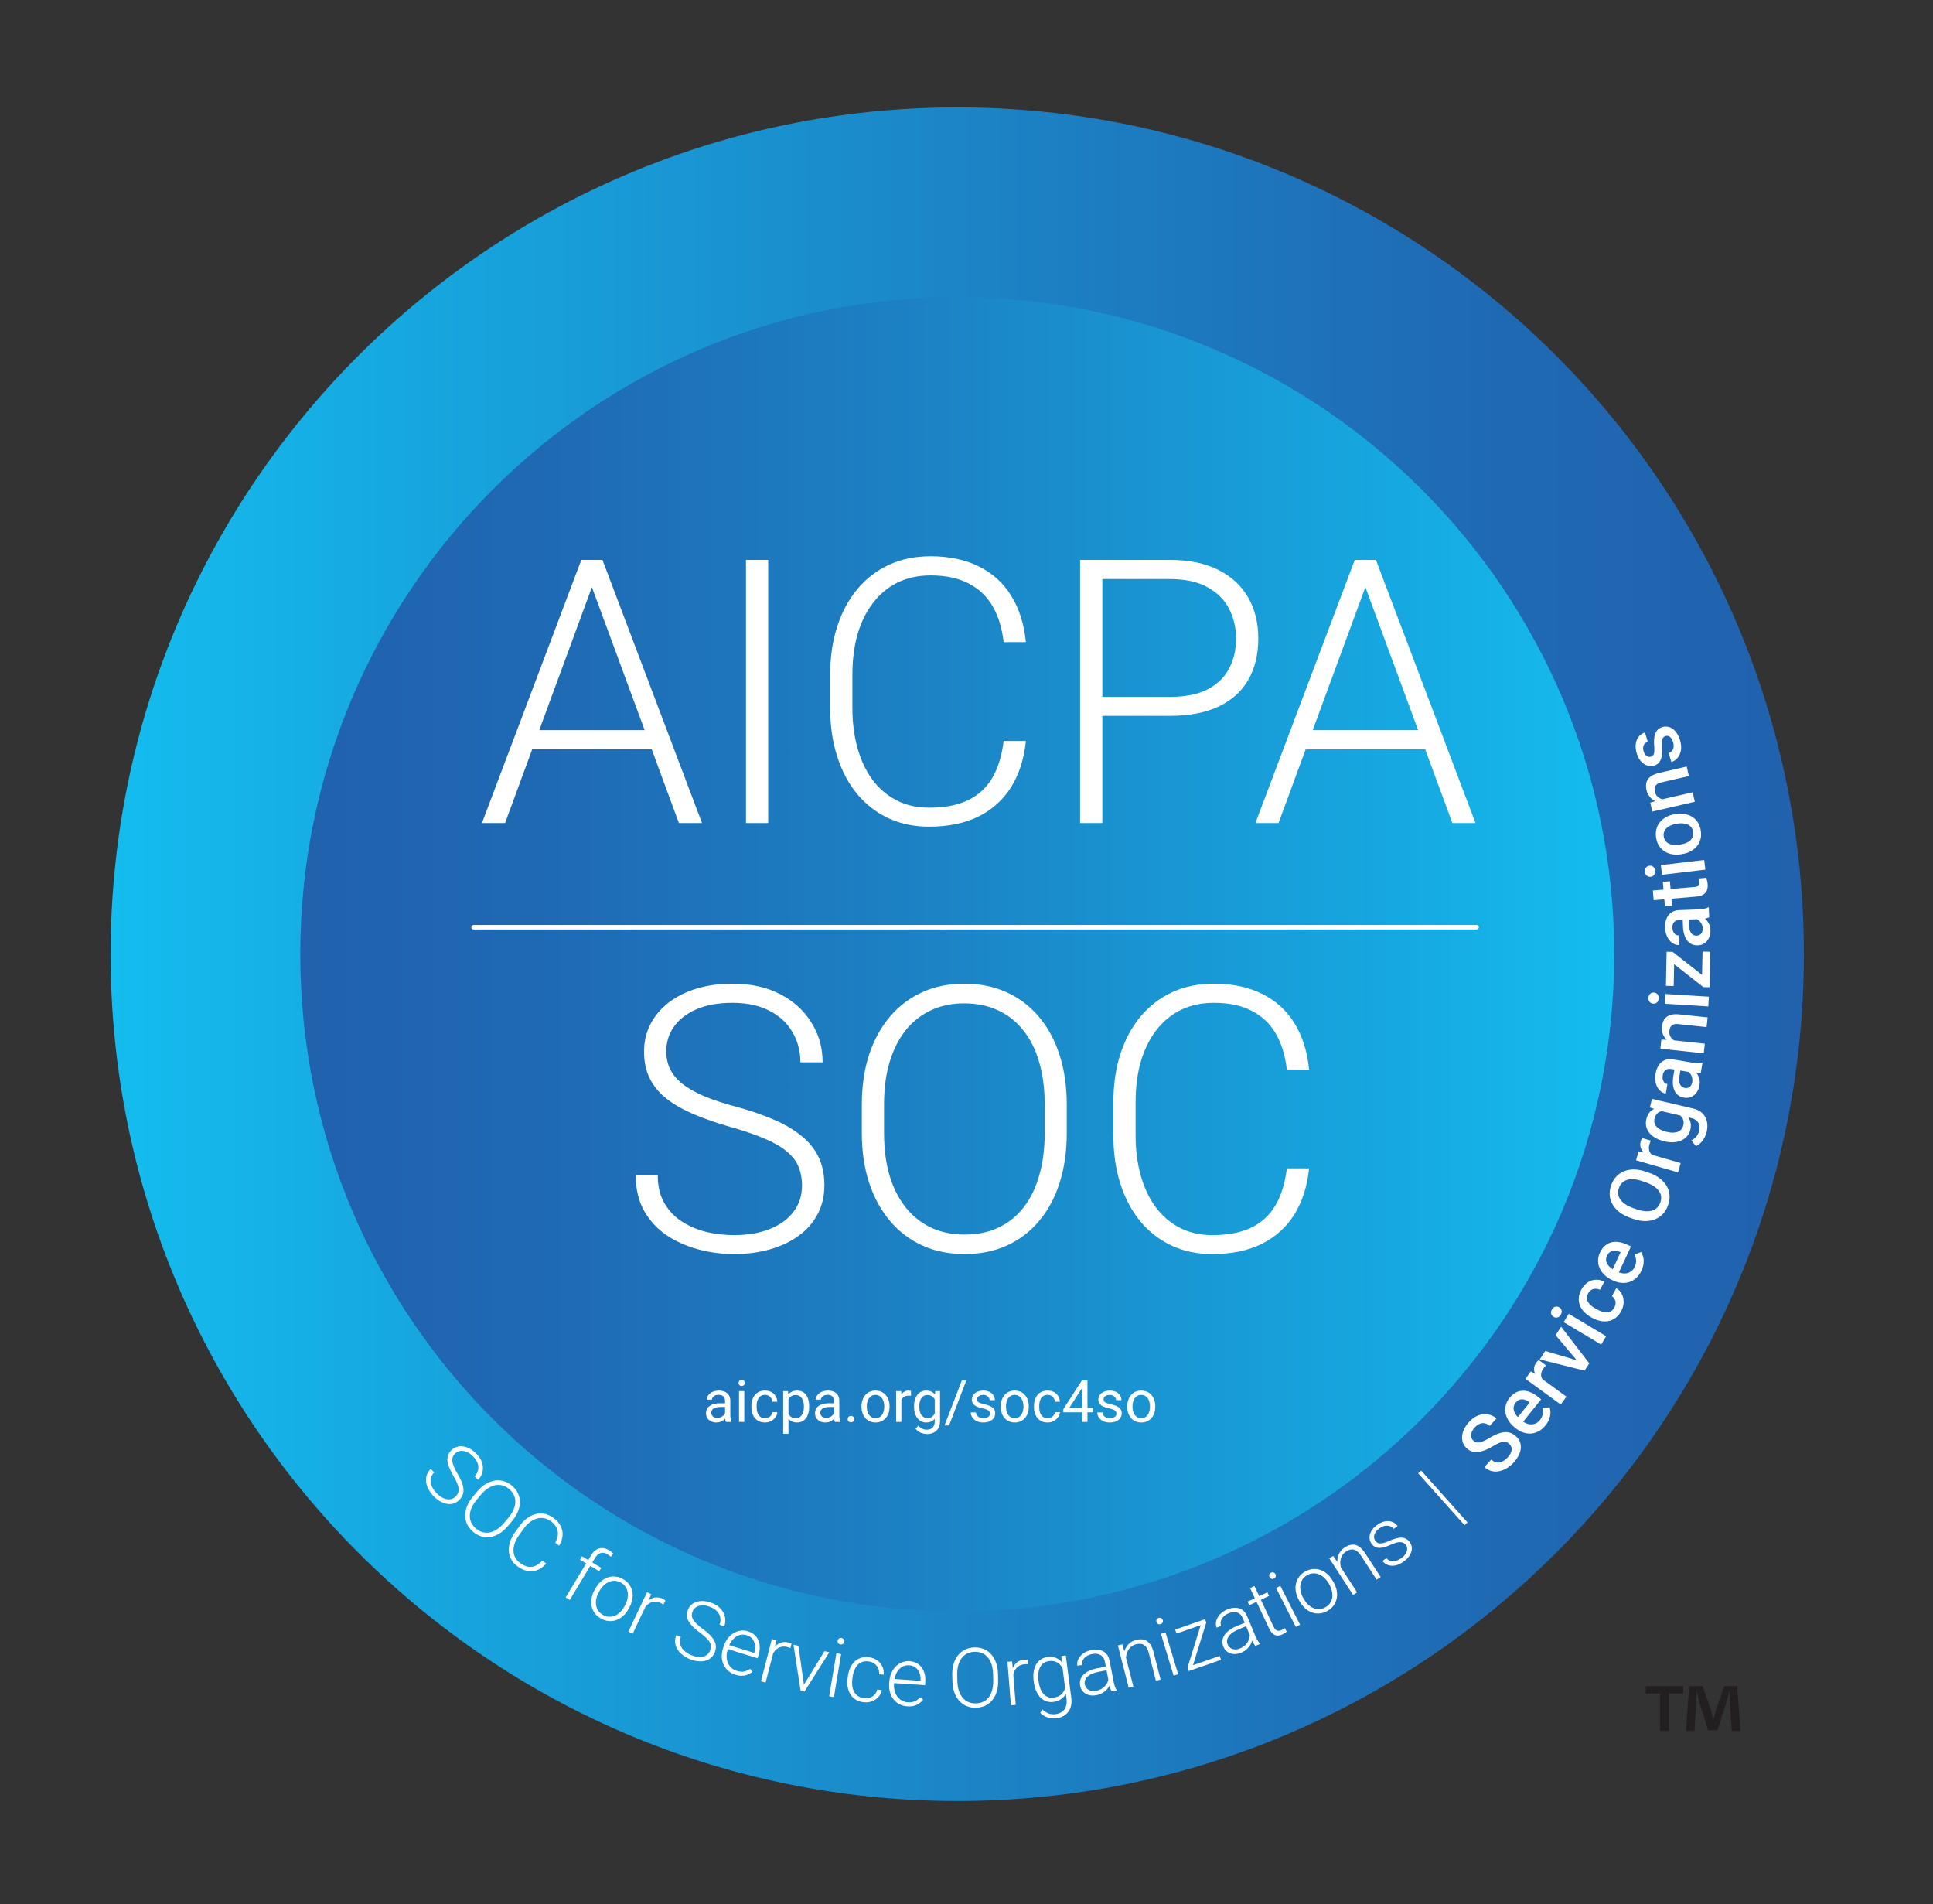 <svg width="66" height="65" viewBox="0 0 66 65" fill="none" xmlns="http://www.w3.org/2000/svg">
<rect x="0" y="0" width="66" height="65" fill="#333333" stroke="none"/>
<path d="M32.684 61.481C48.649 61.481 61.591 48.539 61.591 32.574C61.591 16.609 48.649 3.667 32.684 3.667C16.72 3.667 3.777 16.609 3.777 32.574C3.777 48.539 16.72 61.481 32.684 61.481Z" fill="url(#paint0_linear_494_10058)"/>
<path d="M32.684 55.005C45.073 55.005 55.115 44.962 55.115 32.574C55.115 20.186 45.073 10.143 32.684 10.143C20.296 10.143 10.253 20.186 10.253 32.574C10.253 44.962 20.296 55.005 32.684 55.005Z" fill="url(#paint1_linear_494_10058)"/>
<path d="M15.56 51.083C15.599 51.043 15.626 51.002 15.643 50.958C15.66 50.914 15.665 50.865 15.658 50.811C15.653 50.758 15.635 50.696 15.604 50.625C15.575 50.555 15.533 50.473 15.479 50.379C15.426 50.289 15.383 50.204 15.349 50.123C15.314 50.043 15.291 49.967 15.28 49.895C15.27 49.824 15.275 49.756 15.294 49.693C15.313 49.629 15.351 49.569 15.405 49.512C15.459 49.456 15.52 49.417 15.588 49.395C15.655 49.372 15.727 49.365 15.802 49.374C15.877 49.383 15.953 49.407 16.029 49.446C16.105 49.486 16.179 49.539 16.249 49.608C16.35 49.705 16.419 49.809 16.455 49.918C16.492 50.028 16.499 50.135 16.476 50.239C16.454 50.343 16.405 50.435 16.327 50.516L16.205 50.398C16.266 50.336 16.305 50.265 16.322 50.188C16.341 50.11 16.336 50.031 16.308 49.95C16.28 49.868 16.227 49.789 16.148 49.713C16.069 49.636 15.99 49.584 15.913 49.556C15.836 49.528 15.765 49.521 15.698 49.534C15.633 49.548 15.576 49.579 15.529 49.628C15.496 49.662 15.472 49.7 15.457 49.742C15.443 49.783 15.438 49.83 15.444 49.884C15.451 49.938 15.468 50 15.497 50.069C15.526 50.138 15.567 50.217 15.621 50.307C15.678 50.402 15.723 50.491 15.757 50.574C15.792 50.657 15.813 50.736 15.822 50.809C15.831 50.881 15.824 50.95 15.803 51.014C15.781 51.079 15.742 51.141 15.685 51.2C15.628 51.258 15.565 51.299 15.494 51.322C15.425 51.344 15.353 51.35 15.277 51.339C15.201 51.328 15.125 51.302 15.047 51.261C14.971 51.22 14.897 51.165 14.825 51.096C14.761 51.034 14.706 50.964 14.658 50.887C14.611 50.809 14.578 50.727 14.558 50.642C14.54 50.557 14.541 50.471 14.562 50.386C14.584 50.301 14.632 50.221 14.705 50.145L14.826 50.262C14.767 50.322 14.73 50.385 14.714 50.45C14.699 50.516 14.698 50.581 14.714 50.645C14.73 50.711 14.757 50.773 14.794 50.832C14.832 50.891 14.877 50.944 14.926 50.992C15.002 51.066 15.078 51.118 15.155 51.149C15.233 51.181 15.307 51.191 15.376 51.18C15.447 51.169 15.508 51.137 15.56 51.083Z" fill="white"/>
<path d="M17.484 51.924L17.346 52.088C17.256 52.196 17.16 52.281 17.059 52.345C16.959 52.408 16.856 52.449 16.752 52.467C16.648 52.485 16.545 52.48 16.445 52.452C16.344 52.423 16.248 52.371 16.156 52.294C16.067 52.219 15.999 52.134 15.953 52.039C15.908 51.945 15.885 51.844 15.884 51.738C15.883 51.632 15.904 51.524 15.948 51.413C15.992 51.302 16.06 51.192 16.15 51.085L16.288 50.92C16.378 50.812 16.474 50.727 16.575 50.664C16.677 50.601 16.78 50.561 16.884 50.544C16.989 50.526 17.092 50.531 17.193 50.559C17.294 50.588 17.389 50.639 17.478 50.714C17.569 50.791 17.638 50.877 17.683 50.971C17.729 51.065 17.752 51.166 17.753 51.272C17.753 51.378 17.731 51.486 17.686 51.597C17.642 51.707 17.574 51.816 17.484 51.924ZM17.217 51.98L17.357 51.814C17.433 51.723 17.491 51.633 17.531 51.542C17.571 51.453 17.593 51.365 17.595 51.28C17.598 51.195 17.582 51.114 17.546 51.038C17.511 50.961 17.456 50.892 17.381 50.829C17.309 50.769 17.233 50.728 17.152 50.707C17.071 50.686 16.989 50.684 16.905 50.701C16.822 50.719 16.739 50.755 16.657 50.809C16.575 50.863 16.496 50.936 16.42 51.027L16.28 51.194C16.203 51.285 16.145 51.376 16.104 51.467C16.065 51.558 16.044 51.646 16.041 51.732C16.039 51.818 16.055 51.898 16.09 51.974C16.125 52.051 16.179 52.119 16.252 52.18C16.327 52.243 16.405 52.285 16.486 52.306C16.566 52.327 16.648 52.329 16.731 52.311C16.815 52.293 16.898 52.256 16.979 52.2C17.061 52.145 17.141 52.072 17.217 51.98Z" fill="white"/>
<path d="M18.515 53.276L18.652 53.375C18.562 53.476 18.464 53.549 18.358 53.593C18.252 53.637 18.141 53.649 18.025 53.63C17.91 53.612 17.792 53.559 17.672 53.473C17.58 53.406 17.509 53.328 17.459 53.239C17.41 53.15 17.381 53.055 17.374 52.952C17.367 52.849 17.381 52.741 17.417 52.63C17.453 52.519 17.511 52.409 17.59 52.299L17.737 52.095C17.816 51.985 17.903 51.896 17.996 51.827C18.09 51.758 18.188 51.711 18.288 51.685C18.39 51.66 18.491 51.657 18.592 51.676C18.693 51.696 18.791 51.74 18.887 51.809C19.002 51.892 19.087 51.985 19.14 52.088C19.194 52.191 19.217 52.299 19.208 52.413C19.201 52.527 19.162 52.644 19.093 52.764L18.956 52.665C19.008 52.569 19.039 52.478 19.047 52.392C19.055 52.305 19.04 52.222 18.999 52.145C18.96 52.067 18.894 51.995 18.801 51.927C18.725 51.873 18.647 51.838 18.567 51.825C18.486 51.811 18.405 51.816 18.325 51.84C18.244 51.864 18.166 51.905 18.089 51.964C18.013 52.024 17.942 52.1 17.876 52.192L17.728 52.398C17.663 52.487 17.614 52.577 17.581 52.667C17.548 52.757 17.531 52.844 17.532 52.928C17.533 53.013 17.552 53.092 17.589 53.165C17.626 53.238 17.682 53.301 17.757 53.355C17.853 53.425 17.944 53.467 18.03 53.483C18.117 53.498 18.201 53.488 18.281 53.453C18.36 53.418 18.439 53.358 18.515 53.276Z" fill="white"/>
<path d="M19.455 54.615L19.314 54.531L20.179 53.097C20.232 53.01 20.291 52.946 20.357 52.904C20.424 52.862 20.494 52.843 20.568 52.846C20.643 52.85 20.72 52.875 20.798 52.922C20.822 52.937 20.846 52.953 20.87 52.972C20.895 52.99 20.917 53.011 20.936 53.033L20.854 53.146C20.838 53.128 20.82 53.113 20.8 53.099C20.782 53.085 20.759 53.069 20.733 53.053C20.682 53.023 20.631 53.007 20.581 53.007C20.531 53.006 20.484 53.02 20.44 53.049C20.395 53.078 20.355 53.122 20.319 53.182L19.455 54.615ZM20.528 53.523L20.459 53.639L19.803 53.243L19.873 53.128L20.528 53.523Z" fill="white"/>
<path d="M20.297 54.283L20.319 54.243C20.37 54.148 20.431 54.067 20.502 54.001C20.573 53.935 20.65 53.886 20.732 53.854C20.816 53.823 20.902 53.811 20.991 53.817C21.081 53.822 21.17 53.849 21.258 53.896C21.347 53.944 21.419 54.004 21.473 54.075C21.528 54.147 21.565 54.225 21.585 54.312C21.605 54.399 21.607 54.49 21.591 54.586C21.575 54.681 21.542 54.777 21.49 54.873L21.469 54.913C21.418 55.008 21.357 55.089 21.286 55.155C21.215 55.22 21.138 55.268 21.055 55.3C20.972 55.331 20.886 55.344 20.796 55.339C20.707 55.333 20.618 55.306 20.53 55.258C20.441 55.211 20.369 55.151 20.314 55.08C20.26 55.008 20.223 54.929 20.203 54.842C20.183 54.755 20.181 54.665 20.196 54.57C20.212 54.474 20.246 54.379 20.297 54.283ZM20.463 54.321L20.442 54.361C20.403 54.433 20.376 54.506 20.36 54.581C20.346 54.656 20.343 54.728 20.354 54.798C20.364 54.867 20.39 54.931 20.429 54.989C20.469 55.047 20.525 55.095 20.597 55.133C20.668 55.172 20.738 55.191 20.808 55.192C20.878 55.193 20.945 55.179 21.009 55.15C21.073 55.12 21.131 55.078 21.184 55.024C21.238 54.969 21.285 54.906 21.323 54.834L21.345 54.794C21.383 54.723 21.41 54.65 21.424 54.576C21.44 54.502 21.442 54.43 21.431 54.359C21.421 54.289 21.396 54.225 21.357 54.166C21.318 54.108 21.262 54.059 21.191 54.021C21.12 53.983 21.049 53.964 20.979 53.963C20.909 53.963 20.841 53.978 20.776 54.008C20.712 54.038 20.653 54.08 20.6 54.133C20.547 54.187 20.501 54.249 20.463 54.321Z" fill="white"/>
<path d="M22.134 54.648L21.602 55.771L21.454 55.701L22.092 54.355L22.236 54.423L22.134 54.648ZM22.721 54.641L22.652 54.776C22.637 54.766 22.622 54.756 22.607 54.747C22.592 54.737 22.575 54.729 22.557 54.72C22.492 54.689 22.43 54.674 22.37 54.675C22.311 54.676 22.254 54.689 22.201 54.716C22.148 54.741 22.1 54.778 22.056 54.827C22.012 54.874 21.974 54.929 21.941 54.992L21.876 54.987C21.918 54.899 21.966 54.821 22.02 54.755C22.074 54.688 22.133 54.635 22.197 54.596C22.262 54.557 22.331 54.535 22.403 54.531C22.476 54.526 22.552 54.542 22.63 54.579C22.649 54.588 22.667 54.599 22.684 54.611C22.701 54.622 22.714 54.632 22.721 54.641Z" fill="white"/>
<path d="M24.246 56.344C24.265 56.293 24.274 56.244 24.273 56.197C24.271 56.15 24.256 56.103 24.229 56.057C24.203 56.009 24.162 55.959 24.106 55.907C24.052 55.854 23.981 55.795 23.893 55.73C23.81 55.668 23.736 55.607 23.673 55.546C23.61 55.486 23.559 55.425 23.52 55.363C23.483 55.302 23.46 55.238 23.453 55.172C23.446 55.106 23.456 55.036 23.484 54.962C23.512 54.89 23.552 54.83 23.605 54.783C23.659 54.735 23.722 54.701 23.794 54.679C23.867 54.658 23.946 54.65 24.031 54.656C24.117 54.662 24.206 54.682 24.298 54.717C24.429 54.767 24.533 54.835 24.609 54.921C24.686 55.008 24.735 55.103 24.755 55.208C24.776 55.312 24.767 55.417 24.727 55.521L24.569 55.461C24.6 55.38 24.608 55.3 24.593 55.222C24.58 55.143 24.544 55.072 24.486 55.008C24.429 54.944 24.349 54.893 24.246 54.854C24.143 54.815 24.05 54.797 23.968 54.803C23.887 54.807 23.818 54.828 23.762 54.867C23.707 54.905 23.668 54.956 23.644 55.02C23.627 55.064 23.62 55.109 23.622 55.153C23.625 55.196 23.64 55.242 23.666 55.289C23.694 55.336 23.734 55.385 23.788 55.438C23.842 55.49 23.911 55.547 23.996 55.607C24.085 55.672 24.162 55.737 24.226 55.799C24.291 55.862 24.341 55.926 24.378 55.99C24.415 56.053 24.436 56.118 24.442 56.186C24.447 56.254 24.436 56.326 24.407 56.403C24.378 56.479 24.335 56.541 24.279 56.59C24.225 56.638 24.16 56.672 24.086 56.692C24.012 56.712 23.932 56.718 23.845 56.71C23.758 56.703 23.669 56.682 23.576 56.646C23.493 56.615 23.414 56.573 23.34 56.52C23.265 56.467 23.203 56.405 23.151 56.335C23.1 56.263 23.068 56.184 23.054 56.097C23.041 56.011 23.053 55.918 23.09 55.82L23.247 55.879C23.217 55.958 23.208 56.031 23.219 56.097C23.23 56.163 23.256 56.223 23.295 56.276C23.336 56.33 23.385 56.376 23.442 56.416C23.501 56.455 23.563 56.487 23.627 56.511C23.726 56.549 23.817 56.567 23.9 56.565C23.984 56.563 24.056 56.544 24.115 56.507C24.176 56.469 24.219 56.415 24.246 56.344Z" fill="white"/>
<path d="M25.107 57.17C25.014 57.141 24.934 57.098 24.866 57.039C24.8 56.981 24.747 56.912 24.709 56.832C24.671 56.752 24.65 56.665 24.645 56.57C24.641 56.474 24.654 56.376 24.686 56.274L24.703 56.218C24.738 56.108 24.784 56.014 24.844 55.935C24.904 55.857 24.973 55.795 25.049 55.75C25.126 55.704 25.205 55.676 25.288 55.665C25.373 55.654 25.455 55.661 25.536 55.686C25.626 55.714 25.701 55.755 25.761 55.809C25.822 55.862 25.866 55.926 25.896 55.999C25.926 56.072 25.941 56.152 25.941 56.24C25.941 56.326 25.926 56.417 25.896 56.513L25.866 56.609L24.79 56.275L24.831 56.14L25.752 56.426L25.757 56.408C25.78 56.327 25.787 56.248 25.778 56.169C25.77 56.09 25.743 56.019 25.697 55.956C25.651 55.894 25.583 55.849 25.494 55.821C25.427 55.801 25.361 55.796 25.297 55.806C25.233 55.817 25.172 55.843 25.116 55.883C25.06 55.922 25.011 55.974 24.966 56.04C24.923 56.104 24.888 56.18 24.861 56.267L24.844 56.323C24.819 56.402 24.808 56.479 24.809 56.555C24.812 56.629 24.827 56.699 24.854 56.764C24.882 56.83 24.921 56.886 24.971 56.934C25.022 56.981 25.083 57.016 25.155 57.038C25.239 57.064 25.319 57.072 25.393 57.062C25.468 57.05 25.541 57.019 25.614 56.967L25.689 57.074C25.644 57.11 25.593 57.14 25.534 57.164C25.477 57.189 25.412 57.203 25.341 57.205C25.27 57.208 25.192 57.197 25.107 57.17Z" fill="white"/>
<path d="M26.452 56.232L26.14 57.436L25.982 57.395L26.355 55.953L26.509 55.993L26.452 56.232ZM27.027 56.115L26.985 56.261C26.968 56.253 26.951 56.247 26.934 56.241C26.918 56.234 26.9 56.229 26.881 56.224C26.811 56.206 26.747 56.203 26.688 56.215C26.63 56.227 26.577 56.251 26.53 56.287C26.483 56.322 26.442 56.367 26.408 56.423C26.374 56.478 26.347 56.539 26.326 56.607L26.262 56.614C26.286 56.52 26.319 56.435 26.359 56.359C26.4 56.283 26.448 56.22 26.503 56.17C26.56 56.12 26.623 56.085 26.694 56.067C26.765 56.049 26.842 56.05 26.926 56.072C26.946 56.077 26.965 56.084 26.984 56.093C27.004 56.101 27.018 56.108 27.027 56.115Z" fill="white"/>
<path d="M27.411 57.573L28.151 56.367L28.317 56.402L27.466 57.746L27.349 57.722L27.411 57.573ZM27.26 56.181L27.46 57.587L27.454 57.744L27.336 57.719L27.093 56.147L27.26 56.181Z" fill="white"/>
<path d="M28.72 56.465L28.473 57.934L28.311 57.907L28.558 56.438L28.72 56.465ZM28.601 56.008C28.606 55.977 28.62 55.953 28.642 55.935C28.666 55.917 28.695 55.911 28.729 55.916C28.764 55.922 28.789 55.938 28.805 55.963C28.823 55.987 28.829 56.015 28.823 56.045C28.819 56.075 28.804 56.099 28.779 56.118C28.756 56.135 28.727 56.141 28.692 56.135C28.658 56.129 28.633 56.114 28.616 56.09C28.601 56.065 28.596 56.038 28.601 56.008Z" fill="white"/>
<path d="M29.495 57.966C29.564 57.975 29.631 57.97 29.694 57.952C29.758 57.934 29.813 57.901 29.859 57.855C29.905 57.808 29.936 57.748 29.951 57.674L30.107 57.693C30.09 57.787 30.051 57.867 29.989 57.934C29.928 58 29.852 58.049 29.762 58.08C29.673 58.111 29.578 58.12 29.477 58.107C29.374 58.094 29.286 58.064 29.211 58.017C29.137 57.969 29.078 57.909 29.034 57.836C28.99 57.762 28.959 57.679 28.943 57.586C28.928 57.492 28.927 57.394 28.94 57.29L28.948 57.233C28.961 57.129 28.986 57.034 29.024 56.948C29.062 56.861 29.112 56.788 29.173 56.728C29.235 56.667 29.307 56.623 29.39 56.596C29.473 56.568 29.566 56.561 29.669 56.574C29.774 56.587 29.866 56.621 29.945 56.674C30.024 56.727 30.084 56.797 30.124 56.881C30.165 56.966 30.181 57.062 30.172 57.17L30.017 57.151C30.022 57.071 30.01 57 29.98 56.938C29.95 56.876 29.906 56.825 29.849 56.787C29.792 56.748 29.726 56.724 29.651 56.715C29.567 56.704 29.494 56.712 29.43 56.737C29.367 56.761 29.313 56.799 29.269 56.851C29.226 56.902 29.191 56.962 29.164 57.032C29.138 57.101 29.12 57.175 29.11 57.253L29.103 57.31C29.093 57.39 29.092 57.466 29.099 57.54C29.107 57.614 29.126 57.68 29.156 57.74C29.186 57.801 29.229 57.851 29.284 57.891C29.34 57.931 29.41 57.956 29.495 57.966Z" fill="white"/>
<path d="M30.977 58.249C30.88 58.243 30.791 58.219 30.712 58.178C30.634 58.136 30.567 58.081 30.511 58.012C30.456 57.943 30.415 57.863 30.388 57.772C30.362 57.68 30.353 57.581 30.36 57.475L30.364 57.416C30.372 57.301 30.396 57.199 30.436 57.109C30.476 57.019 30.528 56.943 30.592 56.881C30.656 56.819 30.727 56.773 30.806 56.743C30.885 56.713 30.967 56.7 31.051 56.706C31.146 56.713 31.228 56.735 31.299 56.774C31.37 56.812 31.428 56.863 31.474 56.928C31.52 56.992 31.553 57.066 31.573 57.151C31.593 57.236 31.6 57.328 31.593 57.428L31.586 57.528L30.461 57.451L30.471 57.311L31.432 57.377L31.433 57.357C31.437 57.274 31.426 57.195 31.398 57.12C31.372 57.045 31.33 56.982 31.27 56.932C31.211 56.882 31.135 56.854 31.042 56.848C30.972 56.843 30.907 56.853 30.846 56.879C30.787 56.904 30.734 56.943 30.688 56.995C30.643 57.046 30.607 57.108 30.579 57.182C30.552 57.255 30.535 57.336 30.529 57.427L30.525 57.486C30.519 57.568 30.526 57.646 30.545 57.719C30.565 57.791 30.595 57.856 30.637 57.913C30.679 57.97 30.73 58.016 30.79 58.05C30.85 58.085 30.918 58.105 30.993 58.11C31.081 58.116 31.16 58.105 31.23 58.078C31.3 58.049 31.364 58.002 31.423 57.935L31.521 58.022C31.485 58.067 31.442 58.108 31.391 58.145C31.34 58.182 31.281 58.21 31.213 58.23C31.144 58.249 31.066 58.255 30.977 58.249Z" fill="white"/>
<path d="M34.075 57.141L34.08 57.356C34.084 57.496 34.069 57.624 34.035 57.738C34.002 57.852 33.952 57.95 33.885 58.033C33.819 58.115 33.739 58.179 33.644 58.224C33.55 58.27 33.443 58.294 33.324 58.297C33.207 58.3 33.1 58.281 33.003 58.24C32.906 58.199 32.823 58.139 32.752 58.06C32.681 57.981 32.626 57.886 32.585 57.773C32.545 57.661 32.523 57.534 32.52 57.394L32.514 57.179C32.511 57.039 32.526 56.911 32.56 56.798C32.595 56.683 32.646 56.584 32.713 56.502C32.78 56.42 32.86 56.356 32.955 56.31C33.049 56.265 33.155 56.241 33.271 56.238C33.39 56.235 33.498 56.254 33.595 56.295C33.691 56.336 33.775 56.395 33.846 56.475C33.916 56.554 33.971 56.65 34.011 56.763C34.05 56.874 34.072 57.001 34.075 57.141ZM33.913 57.36L33.907 57.142C33.904 57.024 33.888 56.918 33.858 56.824C33.829 56.73 33.787 56.65 33.733 56.585C33.679 56.519 33.613 56.469 33.536 56.435C33.459 56.401 33.372 56.386 33.275 56.388C33.18 56.39 33.096 56.41 33.021 56.448C32.947 56.485 32.884 56.538 32.833 56.607C32.782 56.675 32.743 56.757 32.717 56.852C32.692 56.947 32.681 57.054 32.684 57.172L32.689 57.389C32.692 57.509 32.708 57.616 32.738 57.711C32.769 57.804 32.812 57.885 32.867 57.951C32.921 58.017 32.987 58.067 33.063 58.101C33.14 58.135 33.226 58.151 33.32 58.148C33.418 58.146 33.505 58.126 33.579 58.088C33.653 58.051 33.716 57.998 33.767 57.929C33.817 57.86 33.855 57.778 33.879 57.683C33.904 57.587 33.915 57.479 33.913 57.36Z" fill="white"/>
<path d="M34.581 56.961L34.681 58.2L34.517 58.213L34.398 56.728L34.557 56.715L34.581 56.961ZM35.086 56.662L35.094 56.813C35.075 56.812 35.057 56.811 35.04 56.81C35.022 56.81 35.003 56.81 34.983 56.812C34.912 56.818 34.85 56.836 34.798 56.867C34.748 56.897 34.706 56.937 34.673 56.986C34.64 57.035 34.616 57.091 34.602 57.155C34.588 57.218 34.582 57.285 34.585 57.355L34.526 57.383C34.519 57.286 34.522 57.196 34.535 57.111C34.548 57.026 34.573 56.951 34.609 56.885C34.646 56.819 34.695 56.765 34.755 56.725C34.816 56.685 34.89 56.661 34.976 56.654C34.997 56.652 35.018 56.652 35.038 56.654C35.059 56.656 35.075 56.658 35.086 56.662Z" fill="white"/>
<path d="M36.238 56.532L36.39 56.513L36.578 57.964C36.594 58.092 36.584 58.206 36.547 58.304C36.51 58.402 36.451 58.482 36.368 58.542C36.286 58.603 36.185 58.641 36.065 58.657C36.004 58.664 35.94 58.663 35.873 58.652C35.807 58.642 35.742 58.622 35.68 58.591C35.619 58.561 35.565 58.521 35.517 58.471L35.596 58.359C35.666 58.424 35.737 58.469 35.809 58.494C35.882 58.52 35.958 58.527 36.037 58.517C36.131 58.505 36.208 58.476 36.267 58.43C36.328 58.385 36.371 58.324 36.395 58.25C36.421 58.175 36.427 58.089 36.414 57.991L36.268 56.859L36.238 56.532ZM35.298 57.42L35.294 57.392C35.279 57.277 35.279 57.172 35.292 57.077C35.307 56.98 35.334 56.896 35.375 56.825C35.416 56.752 35.469 56.694 35.534 56.65C35.601 56.605 35.678 56.577 35.768 56.565C35.853 56.554 35.931 56.559 36.001 56.578C36.071 56.598 36.134 56.631 36.189 56.677C36.244 56.724 36.291 56.782 36.329 56.851C36.369 56.92 36.401 56.998 36.426 57.085L36.474 57.45C36.474 57.535 36.464 57.615 36.443 57.688C36.423 57.761 36.392 57.827 36.351 57.885C36.309 57.942 36.256 57.989 36.191 58.026C36.128 58.062 36.052 58.086 35.963 58.098C35.875 58.109 35.794 58.101 35.719 58.074C35.644 58.047 35.578 58.003 35.52 57.943C35.462 57.882 35.414 57.807 35.376 57.718C35.338 57.63 35.312 57.531 35.298 57.42ZM35.458 57.37L35.462 57.399C35.473 57.486 35.492 57.565 35.519 57.636C35.546 57.708 35.581 57.768 35.623 57.818C35.666 57.868 35.716 57.905 35.775 57.929C35.834 57.953 35.9 57.96 35.973 57.951C36.067 57.938 36.144 57.91 36.203 57.867C36.262 57.822 36.306 57.768 36.336 57.704C36.365 57.639 36.384 57.57 36.392 57.497L36.337 57.072C36.321 57.025 36.299 56.978 36.272 56.931C36.245 56.883 36.211 56.841 36.169 56.804C36.128 56.765 36.078 56.737 36.019 56.719C35.961 56.7 35.893 56.695 35.815 56.705C35.74 56.715 35.677 56.739 35.626 56.777C35.575 56.815 35.536 56.864 35.507 56.924C35.479 56.983 35.461 57.051 35.453 57.127C35.445 57.203 35.447 57.284 35.458 57.37Z" fill="white"/>
<path d="M37.87 57.484L37.726 56.729C37.712 56.66 37.686 56.603 37.648 56.558C37.609 56.513 37.559 56.482 37.498 56.466C37.437 56.45 37.366 56.449 37.284 56.465C37.208 56.48 37.143 56.506 37.089 56.544C37.035 56.582 36.995 56.626 36.97 56.678C36.945 56.729 36.938 56.781 36.948 56.835L36.786 56.865C36.775 56.81 36.778 56.754 36.796 56.697C36.813 56.641 36.842 56.588 36.884 56.538C36.926 56.487 36.979 56.444 37.043 56.407C37.108 56.37 37.181 56.343 37.264 56.327C37.369 56.307 37.464 56.307 37.55 56.327C37.637 56.347 37.71 56.387 37.769 56.449C37.827 56.511 37.867 56.595 37.887 56.701L38.023 57.408C38.032 57.459 38.046 57.51 38.064 57.563C38.082 57.615 38.102 57.658 38.123 57.69L38.126 57.706L37.955 57.739C37.938 57.709 37.921 57.67 37.906 57.623C37.891 57.574 37.879 57.528 37.87 57.484ZM37.795 56.887L37.822 57.011L37.504 57.072C37.421 57.088 37.348 57.11 37.285 57.138C37.223 57.164 37.172 57.197 37.133 57.234C37.093 57.271 37.065 57.311 37.048 57.355C37.032 57.4 37.029 57.447 37.039 57.498C37.049 57.55 37.071 57.595 37.106 57.633C37.141 57.671 37.186 57.699 37.239 57.716C37.294 57.731 37.355 57.733 37.422 57.72C37.512 57.702 37.589 57.67 37.651 57.624C37.714 57.577 37.763 57.523 37.797 57.46C37.832 57.397 37.851 57.332 37.854 57.265L37.942 57.345C37.939 57.392 37.926 57.443 37.904 57.497C37.882 57.55 37.85 57.602 37.809 57.652C37.767 57.703 37.715 57.747 37.652 57.786C37.59 57.824 37.517 57.852 37.432 57.868C37.337 57.886 37.25 57.884 37.172 57.862C37.095 57.839 37.03 57.801 36.979 57.746C36.928 57.69 36.895 57.623 36.88 57.544C36.866 57.471 36.869 57.404 36.888 57.341C36.908 57.278 36.943 57.221 36.993 57.17C37.044 57.118 37.108 57.074 37.186 57.037C37.265 57 37.356 56.971 37.458 56.952L37.795 56.887Z" fill="white"/>
<path d="M38.407 56.438L38.697 57.572L38.538 57.613L38.169 56.17L38.321 56.131L38.407 56.438ZM38.454 56.771L38.373 56.749C38.356 56.662 38.353 56.578 38.363 56.495C38.373 56.413 38.396 56.337 38.431 56.268C38.468 56.198 38.515 56.138 38.575 56.089C38.635 56.039 38.706 56.004 38.789 55.983C38.861 55.964 38.928 55.958 38.99 55.963C39.052 55.968 39.108 55.986 39.159 56.019C39.21 56.051 39.254 56.098 39.292 56.16C39.33 56.221 39.362 56.3 39.386 56.396L39.627 57.334L39.467 57.376L39.226 56.435C39.2 56.336 39.167 56.261 39.125 56.212C39.083 56.163 39.033 56.132 38.977 56.121C38.92 56.11 38.857 56.113 38.787 56.131C38.711 56.151 38.648 56.185 38.599 56.233C38.55 56.281 38.513 56.336 38.488 56.4C38.463 56.462 38.448 56.526 38.443 56.592C38.438 56.656 38.441 56.716 38.454 56.771Z" fill="white"/>
<path d="M39.795 55.727L40.227 57.153L40.071 57.201L39.639 55.775L39.795 55.727ZM39.486 55.371C39.477 55.341 39.478 55.313 39.491 55.288C39.504 55.261 39.527 55.242 39.56 55.232C39.594 55.222 39.623 55.224 39.649 55.239C39.675 55.254 39.693 55.276 39.702 55.306C39.711 55.334 39.708 55.362 39.694 55.39C39.681 55.416 39.658 55.434 39.624 55.444C39.591 55.454 39.562 55.452 39.536 55.438C39.511 55.422 39.495 55.4 39.486 55.371Z" fill="white"/>
<path d="M41.645 56.528L41.692 56.661L40.642 57.026L40.596 56.892L41.645 56.528ZM41.186 55.39L40.681 57.012L40.586 57.045L40.546 56.928L41.048 55.308L41.146 55.274L41.186 55.39ZM41.077 55.298L41.124 55.433L40.171 55.764L40.124 55.629L41.077 55.298Z" fill="white"/>
<path d="M42.728 55.953L42.435 55.243C42.408 55.178 42.371 55.127 42.324 55.09C42.277 55.054 42.222 55.034 42.159 55.03C42.096 55.027 42.026 55.041 41.949 55.073C41.878 55.102 41.819 55.141 41.774 55.19C41.729 55.237 41.699 55.289 41.684 55.344C41.67 55.399 41.673 55.452 41.694 55.502L41.541 55.564C41.52 55.513 41.512 55.457 41.517 55.398C41.523 55.339 41.541 55.281 41.572 55.224C41.603 55.166 41.646 55.113 41.701 55.065C41.757 55.015 41.824 54.974 41.902 54.941C42.001 54.901 42.094 54.882 42.182 54.884C42.272 54.886 42.351 54.911 42.421 54.96C42.49 55.008 42.546 55.083 42.587 55.183L42.862 55.848C42.882 55.896 42.906 55.944 42.933 55.992C42.962 56.039 42.99 56.077 43.017 56.105L43.023 56.12L42.862 56.187C42.839 56.16 42.815 56.126 42.79 56.082C42.766 56.038 42.745 55.995 42.728 55.953ZM42.535 55.383L42.585 55.499L42.286 55.623C42.208 55.655 42.141 55.691 42.085 55.731C42.03 55.77 41.987 55.812 41.955 55.856C41.924 55.9 41.904 55.946 41.897 55.992C41.89 56.039 41.897 56.086 41.916 56.133C41.937 56.182 41.967 56.222 42.009 56.253C42.051 56.283 42.1 56.301 42.156 56.307C42.213 56.311 42.273 56.3 42.336 56.274C42.421 56.239 42.489 56.193 42.541 56.135C42.593 56.076 42.63 56.013 42.651 55.944C42.673 55.876 42.678 55.809 42.668 55.742L42.77 55.803C42.777 55.85 42.775 55.902 42.763 55.959C42.753 56.015 42.732 56.072 42.702 56.131C42.671 56.188 42.629 56.242 42.575 56.293C42.522 56.343 42.456 56.384 42.376 56.417C42.286 56.454 42.201 56.47 42.12 56.463C42.039 56.457 41.969 56.432 41.907 56.389C41.846 56.344 41.8 56.285 41.769 56.21C41.741 56.142 41.731 56.076 41.737 56.011C41.744 55.944 41.767 55.881 41.805 55.822C41.845 55.761 41.899 55.704 41.968 55.653C42.038 55.6 42.121 55.554 42.218 55.514L42.535 55.383Z" fill="white"/>
<path d="M43.273 54.358L43.33 54.48L42.655 54.798L42.597 54.675L43.273 54.358ZM42.682 54.213L42.831 54.143L43.474 55.51C43.503 55.572 43.533 55.615 43.565 55.639C43.596 55.662 43.628 55.673 43.659 55.672C43.691 55.67 43.722 55.662 43.753 55.647C43.775 55.637 43.796 55.626 43.816 55.613C43.835 55.6 43.852 55.588 43.867 55.577L43.933 55.7C43.917 55.714 43.896 55.73 43.868 55.747C43.841 55.765 43.813 55.78 43.784 55.794C43.727 55.821 43.671 55.834 43.617 55.834C43.563 55.834 43.511 55.813 43.462 55.773C43.413 55.733 43.367 55.668 43.325 55.578L42.682 54.213Z" fill="white"/>
<path d="M43.715 54.136L44.39 55.464L44.244 55.538L43.569 54.21L43.715 54.136ZM43.347 53.839C43.333 53.811 43.33 53.783 43.338 53.756C43.346 53.727 43.365 53.705 43.396 53.689C43.427 53.673 43.457 53.67 43.485 53.681C43.513 53.69 43.535 53.709 43.549 53.736C43.562 53.764 43.565 53.792 43.556 53.821C43.548 53.849 43.528 53.871 43.497 53.886C43.466 53.902 43.436 53.905 43.409 53.896C43.382 53.885 43.361 53.866 43.347 53.839Z" fill="white"/>
<path d="M44.376 54.667L44.353 54.627C44.3 54.533 44.264 54.438 44.246 54.343C44.228 54.248 44.228 54.157 44.246 54.07C44.264 53.983 44.299 53.903 44.352 53.831C44.405 53.758 44.475 53.697 44.562 53.648C44.65 53.598 44.739 53.569 44.828 53.562C44.917 53.554 45.004 53.564 45.088 53.594C45.172 53.623 45.251 53.67 45.323 53.735C45.395 53.799 45.458 53.879 45.511 53.973L45.534 54.013C45.587 54.107 45.623 54.202 45.641 54.297C45.658 54.392 45.658 54.482 45.639 54.57C45.622 54.656 45.587 54.736 45.535 54.809C45.481 54.881 45.411 54.942 45.324 54.991C45.236 55.041 45.148 55.07 45.059 55.078C44.969 55.086 44.882 55.075 44.798 55.045C44.714 55.016 44.636 54.969 44.564 54.905C44.492 54.841 44.429 54.761 44.376 54.667ZM44.496 54.547L44.518 54.586C44.559 54.657 44.606 54.72 44.662 54.773C44.716 54.825 44.776 54.865 44.841 54.894C44.905 54.922 44.972 54.935 45.043 54.932C45.113 54.929 45.183 54.908 45.255 54.868C45.325 54.828 45.379 54.779 45.417 54.721C45.455 54.662 45.479 54.598 45.488 54.529C45.497 54.458 45.493 54.386 45.475 54.313C45.459 54.238 45.43 54.165 45.39 54.094L45.367 54.054C45.328 53.984 45.28 53.923 45.225 53.87C45.172 53.818 45.112 53.777 45.046 53.749C44.981 53.72 44.914 53.707 44.843 53.709C44.773 53.711 44.702 53.731 44.632 53.771C44.561 53.811 44.507 53.861 44.469 53.92C44.432 53.979 44.408 54.044 44.399 54.115C44.39 54.185 44.394 54.257 44.41 54.331C44.428 54.405 44.456 54.477 44.496 54.547Z" fill="white"/>
<path d="M45.698 53.377L46.337 54.359L46.199 54.448L45.388 53.199L45.519 53.114L45.698 53.377ZM45.849 53.678L45.766 53.683C45.722 53.606 45.692 53.527 45.676 53.446C45.659 53.364 45.656 53.285 45.667 53.208C45.679 53.13 45.706 53.058 45.746 52.993C45.787 52.926 45.844 52.87 45.915 52.824C45.978 52.783 46.039 52.755 46.099 52.74C46.159 52.725 46.219 52.725 46.278 52.739C46.336 52.754 46.393 52.784 46.448 52.83C46.504 52.876 46.559 52.941 46.613 53.024L47.141 53.836L47.003 53.926L46.474 53.112C46.418 53.026 46.362 52.967 46.307 52.934C46.251 52.9 46.194 52.887 46.137 52.895C46.08 52.902 46.021 52.926 45.961 52.965C45.895 53.008 45.846 53.06 45.815 53.122C45.784 53.182 45.767 53.247 45.763 53.315C45.76 53.382 45.766 53.447 45.782 53.511C45.798 53.574 45.82 53.63 45.849 53.678Z" fill="white"/>
<path d="M48.004 52.744C47.98 52.712 47.948 52.685 47.908 52.666C47.869 52.646 47.816 52.64 47.75 52.647C47.684 52.654 47.6 52.682 47.497 52.729C47.42 52.763 47.348 52.791 47.282 52.811C47.217 52.83 47.157 52.84 47.102 52.84C47.048 52.841 46.998 52.83 46.953 52.807C46.907 52.784 46.867 52.748 46.83 52.699C46.797 52.654 46.776 52.606 46.767 52.552C46.757 52.498 46.76 52.442 46.774 52.386C46.789 52.328 46.816 52.272 46.855 52.217C46.895 52.161 46.947 52.11 47.013 52.062C47.105 51.994 47.196 51.951 47.285 51.935C47.374 51.917 47.456 51.922 47.531 51.95C47.606 51.978 47.669 52.026 47.718 52.094L47.587 52.191C47.556 52.15 47.515 52.12 47.464 52.101C47.413 52.081 47.355 52.077 47.291 52.087C47.228 52.097 47.163 52.127 47.097 52.176C47.028 52.227 46.98 52.278 46.952 52.33C46.924 52.383 46.912 52.432 46.916 52.478C46.92 52.524 46.935 52.564 46.96 52.598C46.979 52.625 47.001 52.646 47.026 52.663C47.05 52.677 47.081 52.686 47.116 52.688C47.153 52.69 47.198 52.683 47.252 52.668C47.306 52.654 47.373 52.629 47.452 52.595C47.564 52.545 47.663 52.513 47.747 52.499C47.831 52.484 47.905 52.488 47.967 52.511C48.03 52.534 48.084 52.577 48.131 52.64C48.167 52.69 48.191 52.743 48.2 52.799C48.21 52.855 48.206 52.913 48.188 52.971C48.171 53.029 48.142 53.086 48.099 53.142C48.057 53.199 48.002 53.251 47.935 53.301C47.834 53.375 47.736 53.422 47.641 53.44C47.547 53.458 47.461 53.452 47.385 53.424C47.309 53.395 47.247 53.349 47.202 53.287L47.334 53.19C47.384 53.249 47.44 53.283 47.501 53.294C47.562 53.304 47.623 53.298 47.684 53.275C47.746 53.253 47.802 53.223 47.851 53.187C47.919 53.136 47.969 53.085 48 53.031C48.031 52.977 48.046 52.925 48.046 52.876C48.046 52.825 48.032 52.782 48.004 52.744Z" fill="white"/>
<path d="M48.524 50.2L50.108 51.972L50.004 52.065L48.421 50.293L48.524 50.2Z" fill="white"/>
<path d="M51.53 49.288C51.5 49.26 51.468 49.24 51.436 49.228C51.404 49.215 51.368 49.211 51.327 49.216C51.287 49.221 51.238 49.236 51.181 49.261C51.124 49.285 51.057 49.321 50.978 49.367C50.892 49.417 50.809 49.46 50.727 49.496C50.647 49.53 50.568 49.553 50.493 49.564C50.416 49.575 50.344 49.572 50.276 49.554C50.207 49.536 50.142 49.499 50.081 49.443C50.021 49.388 49.977 49.325 49.951 49.255C49.925 49.184 49.916 49.108 49.923 49.029C49.93 48.948 49.953 48.866 49.992 48.784C50.031 48.701 50.086 48.621 50.157 48.543C50.257 48.433 50.364 48.358 50.477 48.316C50.591 48.273 50.702 48.262 50.809 48.282C50.917 48.301 51.013 48.349 51.095 48.424L50.863 48.677C50.815 48.632 50.762 48.603 50.706 48.59C50.649 48.576 50.591 48.58 50.531 48.602C50.471 48.623 50.412 48.666 50.354 48.729C50.299 48.79 50.262 48.848 50.244 48.905C50.225 48.961 50.223 49.014 50.236 49.062C50.249 49.11 50.275 49.152 50.315 49.188C50.342 49.214 50.374 49.23 50.408 49.239C50.443 49.246 50.481 49.246 50.525 49.237C50.568 49.228 50.617 49.212 50.67 49.187C50.724 49.163 50.783 49.131 50.848 49.091C50.948 49.031 51.04 48.985 51.126 48.951C51.211 48.917 51.29 48.897 51.365 48.89C51.439 48.883 51.509 48.892 51.575 48.915C51.641 48.938 51.703 48.976 51.763 49.031C51.825 49.088 51.87 49.152 51.897 49.223C51.923 49.293 51.932 49.367 51.925 49.446C51.917 49.524 51.893 49.604 51.852 49.686C51.812 49.767 51.755 49.847 51.683 49.927C51.618 49.998 51.544 50.059 51.462 50.111C51.38 50.162 51.294 50.198 51.204 50.218C51.114 50.239 51.024 50.239 50.935 50.218C50.846 50.198 50.762 50.151 50.684 50.079L50.917 49.825C50.965 49.868 51.014 49.898 51.062 49.913C51.112 49.927 51.161 49.929 51.21 49.919C51.258 49.908 51.305 49.888 51.351 49.858C51.398 49.828 51.442 49.79 51.484 49.744C51.538 49.685 51.575 49.627 51.595 49.572C51.615 49.516 51.62 49.464 51.608 49.415C51.596 49.367 51.57 49.325 51.53 49.288Z" fill="white"/>
<path d="M52.77 48.657C52.701 48.743 52.625 48.809 52.541 48.856C52.457 48.901 52.37 48.928 52.28 48.936C52.191 48.943 52.102 48.931 52.012 48.902C51.923 48.872 51.839 48.825 51.759 48.761L51.716 48.727C51.626 48.654 51.554 48.574 51.502 48.488C51.45 48.403 51.416 48.315 51.402 48.226C51.387 48.136 51.392 48.048 51.416 47.961C51.44 47.874 51.482 47.793 51.543 47.718C51.609 47.635 51.682 47.574 51.76 47.535C51.838 47.495 51.919 47.475 52.002 47.475C52.086 47.474 52.17 47.491 52.255 47.527C52.342 47.562 52.426 47.614 52.51 47.681L52.62 47.77L51.898 48.666L51.712 48.517L52.229 47.876L52.209 47.859C52.161 47.823 52.11 47.797 52.056 47.782C52.002 47.765 51.948 47.764 51.896 47.778C51.843 47.792 51.794 47.828 51.748 47.885C51.713 47.928 51.691 47.974 51.683 48.023C51.674 48.07 51.678 48.118 51.695 48.168C51.711 48.218 51.739 48.268 51.777 48.32C51.816 48.37 51.865 48.419 51.925 48.467L51.968 48.502C52.019 48.543 52.072 48.574 52.126 48.596C52.181 48.616 52.235 48.626 52.289 48.624C52.343 48.623 52.395 48.611 52.444 48.587C52.493 48.563 52.538 48.526 52.578 48.477C52.628 48.415 52.66 48.349 52.674 48.28C52.688 48.212 52.687 48.141 52.67 48.068L52.911 48.039C52.928 48.093 52.937 48.154 52.938 48.221C52.938 48.287 52.926 48.358 52.9 48.432C52.874 48.506 52.831 48.581 52.77 48.657Z" fill="white"/>
<path d="M52.509 46.968L53.484 47.678L53.288 47.946L52.084 47.069L52.27 46.813L52.509 46.968ZM52.54 46.427L52.787 46.611C52.773 46.625 52.757 46.641 52.742 46.659C52.727 46.676 52.713 46.694 52.699 46.713C52.666 46.759 52.643 46.804 52.631 46.849C52.618 46.893 52.615 46.936 52.622 46.977C52.629 47.018 52.645 47.057 52.67 47.094C52.695 47.132 52.728 47.167 52.769 47.2L52.729 47.264C52.653 47.209 52.588 47.151 52.535 47.089C52.481 47.027 52.44 46.963 52.413 46.898C52.386 46.832 52.375 46.766 52.381 46.701C52.387 46.635 52.412 46.572 52.456 46.512C52.467 46.496 52.482 46.479 52.498 46.463C52.515 46.446 52.529 46.434 52.54 46.427Z" fill="white"/>
<path d="M53.939 46.557L53.114 45.579L53.303 45.291L54.264 46.541L54.146 46.721L53.939 46.557ZM52.761 46.117L53.995 46.483L54.219 46.609L54.102 46.789L52.571 46.406L52.761 46.117Z" fill="white"/>
<path d="M53.561 44.849L54.84 45.614L54.669 45.9L53.39 45.135L53.561 44.849ZM53.044 44.953C53 44.927 52.973 44.892 52.962 44.846C52.95 44.8 52.959 44.751 52.99 44.7C53.02 44.649 53.058 44.618 53.105 44.607C53.151 44.594 53.195 44.601 53.239 44.627C53.281 44.653 53.308 44.688 53.319 44.734C53.33 44.781 53.32 44.829 53.29 44.879C53.259 44.931 53.221 44.962 53.175 44.974C53.13 44.986 53.086 44.979 53.044 44.953Z" fill="white"/>
<path d="M55.12 44.633C55.146 44.585 55.16 44.537 55.162 44.489C55.163 44.44 55.153 44.395 55.132 44.353C55.111 44.31 55.079 44.276 55.036 44.249L55.185 43.974C55.269 44.022 55.332 44.089 55.376 44.175C55.419 44.261 55.44 44.355 55.437 44.457C55.435 44.559 55.407 44.658 55.355 44.755C55.3 44.855 55.236 44.933 55.162 44.989C55.087 45.044 55.006 45.08 54.919 45.097C54.832 45.113 54.742 45.113 54.649 45.095C54.557 45.076 54.466 45.043 54.375 44.994L54.333 44.971C54.243 44.922 54.164 44.864 54.098 44.797C54.032 44.729 53.982 44.654 53.948 44.572C53.914 44.49 53.9 44.402 53.906 44.31C53.912 44.217 53.941 44.12 53.995 44.021C54.052 43.916 54.123 43.836 54.207 43.779C54.291 43.722 54.383 43.691 54.481 43.686C54.58 43.68 54.678 43.703 54.777 43.754L54.628 44.029C54.578 44.005 54.528 43.993 54.478 43.994C54.427 43.994 54.379 44.007 54.335 44.033C54.291 44.058 54.255 44.097 54.226 44.151C54.194 44.209 54.179 44.265 54.183 44.317C54.185 44.368 54.201 44.416 54.23 44.46C54.259 44.504 54.296 44.544 54.342 44.581C54.387 44.617 54.437 44.65 54.491 44.679L54.533 44.702C54.587 44.731 54.642 44.755 54.698 44.774C54.754 44.792 54.807 44.802 54.86 44.802C54.911 44.8 54.96 44.787 55.005 44.761C55.049 44.735 55.088 44.692 55.12 44.633Z" fill="white"/>
<path d="M56.046 43.374C56 43.474 55.941 43.557 55.871 43.622C55.801 43.686 55.723 43.733 55.637 43.762C55.552 43.79 55.463 43.801 55.369 43.793C55.275 43.786 55.182 43.761 55.09 43.718L55.04 43.695C54.934 43.645 54.846 43.585 54.775 43.514C54.703 43.444 54.65 43.367 54.615 43.284C54.579 43.2 54.562 43.113 54.565 43.023C54.567 42.933 54.589 42.844 54.63 42.757C54.675 42.661 54.73 42.584 54.796 42.527C54.863 42.469 54.936 42.431 55.017 42.411C55.098 42.39 55.184 42.386 55.276 42.401C55.368 42.414 55.462 42.444 55.56 42.489L55.688 42.549L55.202 43.592L54.986 43.492L55.334 42.745L55.31 42.734C55.255 42.711 55.2 42.698 55.143 42.696C55.087 42.693 55.034 42.705 54.987 42.731C54.939 42.757 54.9 42.804 54.868 42.87C54.845 42.92 54.835 42.97 54.839 43.019C54.842 43.067 54.857 43.113 54.885 43.157C54.913 43.202 54.952 43.244 55.002 43.285C55.051 43.324 55.111 43.36 55.181 43.393L55.231 43.416C55.29 43.444 55.348 43.461 55.407 43.469C55.464 43.476 55.519 43.472 55.571 43.458C55.623 43.444 55.671 43.419 55.713 43.384C55.755 43.349 55.789 43.303 55.816 43.245C55.85 43.173 55.865 43.102 55.863 43.032C55.86 42.962 55.842 42.893 55.808 42.827L56.035 42.74C56.064 42.789 56.087 42.846 56.105 42.91C56.121 42.975 56.126 43.047 56.118 43.125C56.111 43.203 56.087 43.286 56.046 43.374Z" fill="white"/>
<path d="M56.207 40.001L56.311 40.037C56.454 40.088 56.575 40.152 56.675 40.229C56.776 40.306 56.853 40.393 56.909 40.491C56.964 40.587 56.996 40.691 57.005 40.802C57.012 40.913 56.995 41.027 56.954 41.143C56.913 41.259 56.855 41.358 56.779 41.44C56.703 41.52 56.613 41.581 56.509 41.623C56.404 41.665 56.289 41.685 56.161 41.684C56.035 41.682 55.9 41.656 55.757 41.605L55.653 41.569C55.51 41.518 55.389 41.454 55.291 41.377C55.191 41.298 55.113 41.211 55.058 41.113C55.002 41.015 54.97 40.911 54.962 40.801C54.954 40.69 54.97 40.576 55.011 40.46C55.052 40.343 55.111 40.244 55.187 40.163C55.263 40.082 55.353 40.021 55.458 39.98C55.562 39.939 55.677 39.92 55.804 39.922C55.93 39.924 56.064 39.95 56.207 40.001ZM56.196 40.363L56.089 40.326C55.984 40.288 55.887 40.266 55.799 40.258C55.711 40.249 55.632 40.255 55.564 40.276C55.495 40.295 55.436 40.328 55.388 40.376C55.34 40.423 55.303 40.482 55.277 40.554C55.252 40.626 55.243 40.695 55.252 40.761C55.26 40.828 55.285 40.89 55.326 40.95C55.367 41.008 55.424 41.062 55.498 41.111C55.571 41.16 55.661 41.203 55.766 41.241L55.873 41.278C55.978 41.316 56.075 41.338 56.164 41.346C56.253 41.354 56.332 41.348 56.403 41.328C56.472 41.307 56.531 41.273 56.58 41.227C56.627 41.181 56.664 41.122 56.689 41.05C56.715 40.977 56.724 40.908 56.716 40.842C56.707 40.775 56.682 40.713 56.641 40.654C56.598 40.596 56.54 40.542 56.465 40.493C56.391 40.444 56.301 40.401 56.196 40.363Z" fill="white"/>
<path d="M56.226 39.369L57.385 39.704L57.293 40.022L55.862 39.609L55.95 39.305L56.226 39.369ZM56.071 38.85L56.366 38.938C56.357 38.957 56.348 38.977 56.34 38.999C56.332 39.021 56.325 39.043 56.318 39.065C56.303 39.12 56.297 39.17 56.3 39.216C56.303 39.262 56.316 39.303 56.337 39.34C56.357 39.375 56.385 39.406 56.421 39.433C56.458 39.459 56.501 39.481 56.55 39.498L56.534 39.573C56.444 39.547 56.364 39.514 56.292 39.474C56.22 39.434 56.16 39.389 56.112 39.337C56.065 39.283 56.032 39.225 56.015 39.162C55.998 39.098 56 39.03 56.021 38.959C56.026 38.94 56.034 38.919 56.044 38.898C56.054 38.876 56.063 38.86 56.071 38.85Z" fill="white"/>
<path d="M56.334 37.806L56.403 37.512L57.813 37.842C57.944 37.873 58.048 37.927 58.126 38.003C58.205 38.08 58.256 38.174 58.28 38.284C58.305 38.395 58.302 38.515 58.271 38.645C58.258 38.701 58.236 38.761 58.204 38.825C58.172 38.888 58.131 38.947 58.08 39.002C58.031 39.057 57.972 39.098 57.905 39.127L57.751 38.931C57.824 38.893 57.883 38.847 57.926 38.791C57.969 38.735 57.999 38.673 58.015 38.604C58.033 38.53 58.034 38.463 58.018 38.405C58.004 38.346 57.973 38.296 57.927 38.255C57.881 38.214 57.82 38.185 57.744 38.167L56.656 37.912L56.334 37.806ZM56.845 38.964L56.817 38.958C56.707 38.932 56.61 38.895 56.526 38.847C56.441 38.799 56.372 38.742 56.318 38.677C56.264 38.611 56.227 38.539 56.209 38.459C56.191 38.379 56.191 38.294 56.213 38.204C56.235 38.11 56.27 38.034 56.32 37.976C56.37 37.917 56.431 37.873 56.505 37.843C56.578 37.813 56.661 37.795 56.755 37.791C56.848 37.785 56.949 37.789 57.058 37.801L57.148 37.822C57.249 37.858 57.339 37.9 57.418 37.948C57.497 37.996 57.563 38.05 57.615 38.11C57.667 38.17 57.702 38.238 57.72 38.313C57.739 38.387 57.737 38.469 57.716 38.559C57.695 38.648 57.658 38.723 57.605 38.786C57.552 38.848 57.486 38.897 57.408 38.932C57.33 38.967 57.243 38.987 57.148 38.993C57.051 38.999 56.95 38.989 56.845 38.964ZM56.892 38.635L56.92 38.641C56.987 38.657 57.05 38.665 57.11 38.666C57.17 38.666 57.225 38.658 57.275 38.641C57.325 38.623 57.367 38.597 57.402 38.56C57.436 38.523 57.46 38.476 57.474 38.417C57.491 38.342 57.49 38.276 57.469 38.22C57.448 38.163 57.414 38.115 57.365 38.077C57.316 38.037 57.259 38.004 57.194 37.977L56.951 37.92C56.897 37.913 56.845 37.913 56.796 37.919C56.746 37.925 56.701 37.937 56.661 37.957C56.62 37.977 56.585 38.005 56.556 38.043C56.526 38.08 56.505 38.127 56.492 38.184C56.478 38.243 56.479 38.296 56.494 38.345C56.509 38.394 56.535 38.437 56.572 38.475C56.609 38.512 56.656 38.544 56.711 38.571C56.766 38.598 56.826 38.619 56.892 38.635Z" fill="white"/>
<path d="M57.77 36.612L57.07 36.493C57.017 36.485 56.971 36.486 56.929 36.499C56.888 36.512 56.854 36.535 56.826 36.571C56.799 36.605 56.781 36.652 56.771 36.709C56.762 36.763 56.763 36.811 56.774 36.853C56.786 36.895 56.805 36.929 56.832 36.956C56.859 36.983 56.892 37 56.931 37.006L56.876 37.332C56.818 37.322 56.764 37.299 56.715 37.261C56.665 37.224 56.624 37.175 56.59 37.115C56.557 37.054 56.534 36.984 56.522 36.906C56.51 36.828 56.512 36.742 56.528 36.65C56.547 36.54 56.582 36.445 56.633 36.366C56.685 36.287 56.753 36.229 56.836 36.193C56.919 36.156 57.016 36.147 57.128 36.166L57.781 36.276C57.848 36.288 57.909 36.293 57.964 36.293C58.018 36.292 58.066 36.286 58.108 36.275L58.13 36.278L58.073 36.614C58.035 36.623 57.988 36.627 57.932 36.627C57.876 36.626 57.822 36.621 57.77 36.612ZM57.18 36.463L57.382 36.495L57.343 36.73C57.332 36.79 57.329 36.845 57.333 36.893C57.336 36.941 57.346 36.982 57.362 37.017C57.379 37.051 57.401 37.078 57.429 37.099C57.458 37.12 57.491 37.133 57.53 37.14C57.569 37.147 57.606 37.144 57.642 37.131C57.676 37.118 57.706 37.096 57.73 37.065C57.754 37.033 57.77 36.992 57.779 36.942C57.79 36.875 57.786 36.814 57.767 36.76C57.748 36.705 57.721 36.659 57.686 36.623C57.65 36.587 57.614 36.565 57.578 36.557L57.742 36.476C57.777 36.493 57.814 36.519 57.852 36.552C57.89 36.586 57.925 36.627 57.956 36.676C57.987 36.724 58.01 36.78 58.024 36.843C58.039 36.905 58.04 36.974 58.027 37.05C58.011 37.146 57.977 37.228 57.926 37.297C57.875 37.365 57.813 37.415 57.74 37.447C57.667 37.478 57.589 37.486 57.506 37.472C57.428 37.459 57.361 37.433 57.307 37.394C57.251 37.354 57.208 37.302 57.177 37.238C57.146 37.173 57.127 37.097 57.12 37.01C57.113 36.923 57.118 36.827 57.136 36.72L57.18 36.463Z" fill="white"/>
<path d="M57.044 35.503L58.209 35.628L58.173 35.958L56.692 35.799L56.725 35.488L57.044 35.503ZM57.407 35.602L57.394 35.708C57.289 35.696 57.195 35.671 57.11 35.633C57.026 35.595 56.955 35.547 56.897 35.489C56.84 35.43 56.798 35.363 56.772 35.287C56.745 35.211 56.736 35.129 56.746 35.041C56.753 34.969 56.77 34.906 56.797 34.851C56.822 34.794 56.859 34.748 56.907 34.712C56.955 34.674 57.016 34.648 57.088 34.634C57.16 34.62 57.246 34.618 57.348 34.629L58.305 34.731L58.269 35.062L57.311 34.96C57.24 34.952 57.183 34.957 57.139 34.973C57.095 34.989 57.062 35.015 57.041 35.053C57.018 35.089 57.004 35.136 56.998 35.194C56.992 35.25 56.998 35.302 57.017 35.349C57.036 35.397 57.065 35.438 57.102 35.473C57.14 35.508 57.185 35.536 57.237 35.558C57.289 35.581 57.346 35.595 57.407 35.602Z" fill="white"/>
<path d="M56.861 33.932L58.347 34.024L58.327 34.357L56.84 34.265L56.861 33.932ZM56.448 34.262C56.398 34.259 56.357 34.24 56.326 34.205C56.295 34.169 56.281 34.121 56.284 34.062C56.288 34.003 56.308 33.958 56.344 33.926C56.379 33.894 56.422 33.88 56.472 33.883C56.521 33.886 56.562 33.906 56.592 33.942C56.623 33.978 56.637 34.025 56.633 34.084C56.63 34.143 56.61 34.189 56.575 34.221C56.54 34.252 56.498 34.266 56.448 34.262Z" fill="white"/>
<path d="M58.131 32.483L58.395 32.489L58.372 33.598L58.108 33.593L58.131 32.483ZM57.111 32.493L58.375 33.485L58.37 33.7L58.157 33.696L56.9 32.709L56.905 32.489L57.111 32.493ZM56.902 32.617L57.167 32.622L57.146 33.659L56.881 33.653L56.902 32.617Z" fill="white"/>
<path d="M58.061 31.375L57.351 31.401C57.298 31.403 57.252 31.414 57.214 31.435C57.177 31.456 57.148 31.486 57.128 31.526C57.109 31.566 57.1 31.615 57.102 31.673C57.104 31.727 57.115 31.774 57.135 31.813C57.154 31.851 57.18 31.881 57.212 31.902C57.244 31.923 57.28 31.933 57.319 31.931L57.332 32.261C57.273 32.264 57.216 32.252 57.16 32.225C57.103 32.199 57.053 32.159 57.008 32.107C56.963 32.054 56.926 31.991 56.899 31.916C56.871 31.842 56.856 31.758 56.852 31.665C56.848 31.553 56.863 31.453 56.898 31.365C56.932 31.277 56.986 31.206 57.061 31.154C57.134 31.101 57.228 31.072 57.341 31.068L58.003 31.044C58.071 31.041 58.132 31.034 58.186 31.023C58.239 31.011 58.284 30.995 58.323 30.975L58.345 30.974L58.358 31.314C58.322 31.331 58.278 31.345 58.223 31.357C58.167 31.367 58.113 31.373 58.061 31.375ZM57.452 31.349L57.657 31.339L57.666 31.577C57.668 31.638 57.676 31.692 57.69 31.738C57.703 31.785 57.721 31.823 57.744 31.854C57.767 31.884 57.794 31.906 57.826 31.921C57.858 31.935 57.894 31.942 57.933 31.94C57.972 31.939 58.008 31.928 58.041 31.909C58.072 31.889 58.096 31.862 58.113 31.826C58.13 31.79 58.138 31.746 58.136 31.696C58.134 31.628 58.118 31.569 58.088 31.52C58.058 31.47 58.022 31.43 57.981 31.403C57.938 31.375 57.899 31.361 57.862 31.36L58.005 31.247C58.043 31.257 58.084 31.274 58.128 31.299C58.172 31.324 58.215 31.358 58.256 31.399C58.296 31.44 58.33 31.49 58.357 31.549C58.383 31.606 58.398 31.674 58.401 31.751C58.405 31.848 58.389 31.936 58.353 32.013C58.316 32.091 58.266 32.152 58.201 32.198C58.136 32.243 58.061 32.268 57.977 32.271C57.898 32.274 57.828 32.261 57.766 32.234C57.703 32.206 57.651 32.164 57.607 32.108C57.564 32.051 57.53 31.98 57.506 31.897C57.48 31.813 57.466 31.717 57.462 31.609L57.452 31.349Z" fill="white"/>
<path d="M56.776 30.104L57.017 30.083L57.089 30.92L56.847 30.941L56.776 30.104ZM56.463 30.73L56.435 30.399L57.873 30.277C57.918 30.273 57.953 30.264 57.977 30.249C57.999 30.233 58.014 30.213 58.02 30.188C58.026 30.164 58.028 30.136 58.025 30.104C58.023 30.081 58.02 30.059 58.015 30.038C58.011 30.017 58.007 30.001 58.003 29.988L58.255 29.965C58.266 29.992 58.276 30.023 58.285 30.059C58.295 30.095 58.301 30.135 58.305 30.182C58.312 30.258 58.304 30.326 58.283 30.387C58.26 30.448 58.22 30.497 58.161 30.536C58.103 30.574 58.023 30.597 57.921 30.606L56.463 30.73Z" fill="white"/>
<path d="M56.708 29.532L58.188 29.357L58.227 29.687L56.747 29.863L56.708 29.532ZM56.362 29.93C56.312 29.936 56.268 29.925 56.231 29.896C56.194 29.866 56.171 29.822 56.164 29.762C56.157 29.704 56.169 29.656 56.199 29.618C56.227 29.581 56.267 29.559 56.317 29.553C56.366 29.547 56.409 29.559 56.446 29.589C56.483 29.619 56.505 29.663 56.512 29.721C56.519 29.78 56.508 29.829 56.479 29.866C56.45 29.903 56.411 29.924 56.362 29.93Z" fill="white"/>
<path d="M57.437 29.155L57.406 29.161C57.3 29.178 57.199 29.179 57.104 29.163C57.007 29.148 56.921 29.116 56.844 29.069C56.766 29.022 56.702 28.959 56.651 28.881C56.599 28.802 56.564 28.709 56.546 28.602C56.529 28.494 56.532 28.395 56.556 28.305C56.579 28.214 56.619 28.133 56.678 28.063C56.735 27.993 56.807 27.935 56.893 27.889C56.978 27.843 57.074 27.812 57.18 27.794L57.211 27.789C57.317 27.771 57.418 27.771 57.514 27.786C57.609 27.802 57.696 27.834 57.774 27.882C57.85 27.929 57.915 27.992 57.967 28.07C58.018 28.148 58.052 28.241 58.07 28.348C58.088 28.455 58.085 28.555 58.062 28.646C58.038 28.737 57.997 28.817 57.94 28.887C57.882 28.957 57.81 29.015 57.724 29.061C57.639 29.106 57.543 29.138 57.437 29.155ZM57.352 28.833L57.383 28.828C57.449 28.817 57.511 28.8 57.567 28.777C57.624 28.753 57.672 28.724 57.712 28.687C57.751 28.651 57.78 28.608 57.798 28.559C57.816 28.509 57.819 28.453 57.809 28.391C57.799 28.33 57.778 28.28 57.745 28.239C57.712 28.198 57.671 28.167 57.622 28.145C57.573 28.124 57.518 28.111 57.457 28.107C57.395 28.102 57.332 28.105 57.266 28.116L57.234 28.122C57.169 28.132 57.109 28.15 57.053 28.174C56.997 28.197 56.948 28.227 56.908 28.265C56.867 28.301 56.838 28.344 56.82 28.394C56.801 28.442 56.797 28.498 56.807 28.559C56.817 28.621 56.839 28.672 56.873 28.713C56.906 28.753 56.947 28.784 56.997 28.805C57.047 28.827 57.103 28.84 57.164 28.843C57.224 28.847 57.287 28.844 57.352 28.833Z" fill="white"/>
<path d="M56.651 27.31L57.793 27.046L57.867 27.37L56.416 27.705L56.346 27.4L56.651 27.31ZM57.027 27.284L57.05 27.389C56.946 27.412 56.849 27.419 56.757 27.411C56.664 27.402 56.581 27.38 56.508 27.344C56.434 27.308 56.373 27.258 56.324 27.195C56.273 27.132 56.238 27.057 56.218 26.97C56.202 26.901 56.197 26.835 56.204 26.774C56.209 26.713 56.229 26.657 56.263 26.607C56.296 26.556 56.345 26.512 56.409 26.474C56.472 26.437 56.553 26.407 56.652 26.384L57.59 26.168L57.665 26.492L56.726 26.709C56.656 26.725 56.603 26.748 56.568 26.778C56.531 26.807 56.509 26.843 56.501 26.885C56.492 26.927 56.493 26.976 56.507 27.032C56.519 27.088 56.542 27.135 56.576 27.173C56.609 27.212 56.65 27.241 56.697 27.263C56.744 27.283 56.796 27.295 56.852 27.299C56.909 27.303 56.967 27.298 57.027 27.284Z" fill="white"/>
<path d="M56.871 25.127C56.84 25.136 56.813 25.152 56.792 25.176C56.771 25.199 56.756 25.237 56.748 25.288C56.74 25.338 56.74 25.409 56.748 25.5C56.753 25.581 56.754 25.656 56.75 25.727C56.745 25.796 56.732 25.858 56.712 25.913C56.692 25.968 56.662 26.014 56.624 26.052C56.585 26.091 56.536 26.119 56.476 26.136C56.418 26.153 56.359 26.157 56.3 26.147C56.24 26.137 56.184 26.113 56.13 26.078C56.077 26.042 56.028 25.993 55.985 25.932C55.942 25.87 55.908 25.797 55.883 25.713C55.848 25.593 55.838 25.485 55.853 25.387C55.867 25.289 55.902 25.207 55.957 25.141C56.011 25.075 56.081 25.03 56.166 25.005L56.26 25.323C56.222 25.334 56.19 25.354 56.163 25.383C56.135 25.411 56.117 25.448 56.108 25.491C56.098 25.535 56.101 25.586 56.118 25.643C56.134 25.698 56.157 25.741 56.185 25.771C56.212 25.802 56.242 25.822 56.274 25.831C56.306 25.84 56.339 25.839 56.371 25.83C56.395 25.823 56.415 25.812 56.432 25.797C56.448 25.782 56.46 25.761 56.47 25.735C56.478 25.708 56.483 25.674 56.485 25.633C56.487 25.59 56.486 25.538 56.481 25.476C56.471 25.36 56.473 25.258 56.486 25.169C56.498 25.079 56.526 25.005 56.57 24.946C56.612 24.887 56.677 24.845 56.762 24.82C56.825 24.801 56.888 24.798 56.949 24.809C57.008 24.82 57.065 24.846 57.119 24.885C57.172 24.925 57.219 24.978 57.261 25.043C57.303 25.107 57.337 25.183 57.363 25.271C57.402 25.401 57.411 25.517 57.392 25.62C57.372 25.724 57.333 25.809 57.274 25.878C57.215 25.945 57.146 25.99 57.067 26.013L56.976 25.706C57.034 25.685 57.077 25.654 57.103 25.615C57.129 25.575 57.143 25.53 57.146 25.482C57.147 25.433 57.141 25.384 57.127 25.337C57.11 25.279 57.089 25.234 57.062 25.199C57.035 25.165 57.005 25.142 56.973 25.13C56.94 25.117 56.906 25.116 56.871 25.127Z" fill="white"/>
<path d="M20.355 19.649L17.245 28.097H16.455L19.849 19.113H20.398L20.355 19.649ZM23.181 28.097L20.064 19.649L20.021 19.113H20.57L23.97 28.097H23.181ZM22.625 24.925V25.579H17.855V24.925H22.625ZM26.229 19.113V28.097H25.47V19.113H26.229ZM34.269 25.295H35.028C34.966 25.9 34.8 26.423 34.528 26.863C34.257 27.299 33.886 27.634 33.417 27.869C32.948 28.103 32.383 28.22 31.72 28.22C31.21 28.22 30.748 28.123 30.332 27.93C29.921 27.737 29.567 27.463 29.271 27.11C28.975 26.752 28.746 26.324 28.586 25.826C28.425 25.328 28.345 24.775 28.345 24.166V23.043C28.345 22.434 28.425 21.883 28.586 21.39C28.746 20.892 28.977 20.464 29.277 20.106C29.577 19.748 29.937 19.473 30.357 19.279C30.776 19.086 31.249 18.989 31.776 18.989C32.414 18.989 32.965 19.107 33.43 19.341C33.895 19.571 34.261 19.905 34.528 20.341C34.8 20.777 34.966 21.303 35.028 21.92H34.269C34.211 21.435 34.084 21.023 33.886 20.686C33.689 20.349 33.415 20.092 33.066 19.915C32.72 19.734 32.29 19.643 31.776 19.643C31.356 19.643 30.982 19.724 30.653 19.884C30.324 20.044 30.044 20.275 29.814 20.575C29.583 20.871 29.407 21.227 29.283 21.643C29.164 22.058 29.104 22.521 29.104 23.031V24.166C29.104 24.66 29.162 25.114 29.277 25.53C29.392 25.945 29.561 26.305 29.783 26.61C30.009 26.914 30.285 27.151 30.61 27.319C30.935 27.488 31.305 27.572 31.72 27.572C32.251 27.572 32.693 27.488 33.047 27.319C33.405 27.147 33.683 26.892 33.88 26.554C34.078 26.217 34.207 25.797 34.269 25.295ZM39.933 24.438H37.373V23.79H39.933C40.468 23.79 40.902 23.703 41.235 23.531C41.572 23.354 41.817 23.115 41.969 22.815C42.126 22.515 42.204 22.177 42.204 21.803C42.204 21.437 42.126 21.1 41.969 20.791C41.817 20.483 41.572 20.236 41.235 20.051C40.902 19.861 40.468 19.767 39.933 19.767H37.638V28.097H36.879V19.113H39.933C40.591 19.113 41.145 19.226 41.593 19.452C42.046 19.678 42.387 19.993 42.617 20.396C42.848 20.799 42.963 21.264 42.963 21.791C42.963 22.342 42.848 22.817 42.617 23.216C42.387 23.611 42.048 23.913 41.599 24.123C41.151 24.333 40.596 24.438 39.933 24.438ZM46.764 19.649L43.654 28.097H42.864L46.258 19.113H46.807L46.764 19.649ZM49.59 28.097L46.474 19.649L46.431 19.113H46.98L50.38 28.097H49.59ZM49.035 24.925V25.579H44.265V24.925H49.035Z" fill="white"/>
<path d="M27.383 40.478C27.383 40.231 27.342 40.011 27.26 39.818C27.178 39.624 27.042 39.452 26.853 39.3C26.668 39.143 26.417 38.999 26.1 38.867C25.787 38.732 25.396 38.598 24.927 38.467C24.479 38.339 24.074 38.199 23.712 38.047C23.35 37.895 23.039 37.72 22.78 37.522C22.525 37.325 22.33 37.095 22.194 36.831C22.058 36.564 21.99 36.253 21.99 35.9C21.99 35.554 22.064 35.239 22.212 34.956C22.361 34.672 22.568 34.427 22.836 34.221C23.107 34.016 23.426 33.857 23.792 33.746C24.162 33.635 24.567 33.58 25.008 33.58C25.637 33.58 26.18 33.699 26.637 33.937C27.097 34.176 27.453 34.499 27.704 34.906C27.959 35.309 28.087 35.762 28.087 36.264H27.328C27.328 35.873 27.235 35.525 27.05 35.221C26.869 34.912 26.606 34.672 26.26 34.499C25.919 34.322 25.501 34.234 25.008 34.234C24.514 34.234 24.099 34.31 23.761 34.462C23.428 34.61 23.175 34.809 23.002 35.06C22.834 35.307 22.749 35.583 22.749 35.887C22.749 36.101 22.79 36.299 22.873 36.48C22.955 36.657 23.089 36.823 23.274 36.979C23.463 37.132 23.712 37.276 24.02 37.411C24.329 37.543 24.709 37.668 25.162 37.788C25.639 37.919 26.063 38.065 26.433 38.226C26.803 38.386 27.116 38.571 27.371 38.781C27.626 38.987 27.819 39.227 27.951 39.503C28.083 39.779 28.148 40.1 28.148 40.466C28.148 40.832 28.07 41.161 27.914 41.453C27.762 41.741 27.546 41.986 27.266 42.187C26.99 42.389 26.663 42.543 26.285 42.65C25.911 42.757 25.501 42.81 25.057 42.81C24.658 42.81 24.261 42.759 23.866 42.656C23.471 42.553 23.109 42.395 22.78 42.181C22.455 41.963 22.194 41.683 21.997 41.342C21.803 41 21.706 40.593 21.706 40.12H22.459C22.459 40.499 22.535 40.817 22.688 41.077C22.84 41.336 23.041 41.545 23.292 41.706C23.547 41.866 23.827 41.984 24.131 42.058C24.44 42.128 24.748 42.163 25.057 42.163C25.53 42.163 25.939 42.093 26.285 41.953C26.635 41.813 26.904 41.617 27.093 41.367C27.287 41.111 27.383 40.815 27.383 40.478ZM36.423 37.714V38.676C36.423 39.306 36.341 39.875 36.176 40.386C36.016 40.891 35.781 41.325 35.473 41.687C35.168 42.049 34.802 42.327 34.374 42.52C33.947 42.714 33.465 42.81 32.931 42.81C32.408 42.81 31.931 42.714 31.499 42.52C31.071 42.327 30.703 42.049 30.394 41.687C30.086 41.325 29.847 40.891 29.679 40.386C29.51 39.875 29.426 39.306 29.426 38.676V37.714C29.426 37.084 29.508 36.517 29.672 36.011C29.841 35.501 30.08 35.065 30.388 34.703C30.697 34.34 31.065 34.063 31.493 33.87C31.921 33.676 32.396 33.58 32.918 33.58C33.453 33.58 33.934 33.676 34.362 33.87C34.79 34.063 35.158 34.34 35.467 34.703C35.775 35.065 36.012 35.501 36.176 36.011C36.341 36.517 36.423 37.084 36.423 37.714ZM35.67 38.676V37.701C35.67 37.171 35.608 36.694 35.485 36.27C35.366 35.846 35.187 35.484 34.948 35.184C34.714 34.883 34.426 34.653 34.084 34.493C33.743 34.332 33.354 34.252 32.918 34.252C32.494 34.252 32.114 34.332 31.777 34.493C31.439 34.653 31.151 34.883 30.913 35.184C30.678 35.484 30.497 35.846 30.37 36.27C30.246 36.694 30.185 37.171 30.185 37.701V38.676C30.185 39.211 30.246 39.692 30.37 40.12C30.497 40.544 30.68 40.908 30.919 41.212C31.157 41.513 31.445 41.743 31.783 41.903C32.124 42.064 32.507 42.144 32.931 42.144C33.371 42.144 33.759 42.064 34.097 41.903C34.434 41.743 34.72 41.513 34.954 41.212C35.189 40.908 35.366 40.544 35.485 40.12C35.608 39.692 35.67 39.211 35.67 38.676ZM43.938 39.886H44.697C44.636 40.49 44.469 41.013 44.198 41.453C43.926 41.889 43.556 42.224 43.087 42.459C42.618 42.693 42.052 42.81 41.39 42.81C40.88 42.81 40.417 42.714 40.002 42.52C39.59 42.327 39.237 42.053 38.94 41.7C38.644 41.342 38.416 40.914 38.255 40.416C38.095 39.919 38.015 39.365 38.015 38.757V37.633C38.015 37.025 38.095 36.473 38.255 35.98C38.416 35.482 38.646 35.054 38.947 34.696C39.247 34.339 39.607 34.063 40.026 33.87C40.446 33.676 40.919 33.58 41.446 33.58C42.083 33.58 42.634 33.697 43.099 33.931C43.564 34.162 43.93 34.495 44.198 34.931C44.469 35.367 44.636 35.893 44.697 36.51H43.938C43.881 36.025 43.753 35.614 43.556 35.276C43.358 34.939 43.085 34.682 42.735 34.505C42.39 34.324 41.96 34.234 41.446 34.234C41.026 34.234 40.652 34.314 40.323 34.474C39.993 34.635 39.714 34.865 39.483 35.165C39.253 35.462 39.076 35.817 38.953 36.233C38.834 36.648 38.774 37.111 38.774 37.621V38.757C38.774 39.25 38.831 39.705 38.947 40.12C39.062 40.536 39.23 40.895 39.453 41.2C39.679 41.504 39.954 41.741 40.279 41.91C40.604 42.078 40.975 42.163 41.39 42.163C41.921 42.163 42.363 42.078 42.717 41.91C43.075 41.737 43.352 41.482 43.55 41.144C43.747 40.807 43.877 40.388 43.938 39.886Z" fill="white"/>
<path d="M16.171 31.653H50.416" stroke="white" stroke-width="0.154" stroke-linecap="round" stroke-linejoin="round"/>
<path d="M24.756 48.36V47.819C24.756 47.778 24.748 47.742 24.731 47.712C24.715 47.681 24.69 47.657 24.657 47.64C24.624 47.623 24.583 47.614 24.535 47.614C24.49 47.614 24.45 47.622 24.416 47.638C24.382 47.653 24.355 47.674 24.336 47.699C24.317 47.724 24.308 47.751 24.308 47.781H24.128C24.128 47.743 24.138 47.706 24.157 47.669C24.177 47.632 24.204 47.599 24.241 47.569C24.278 47.538 24.322 47.514 24.373 47.497C24.424 47.479 24.482 47.47 24.546 47.47C24.622 47.47 24.689 47.483 24.747 47.509C24.806 47.535 24.852 47.574 24.885 47.626C24.919 47.678 24.936 47.743 24.936 47.821V48.31C24.936 48.345 24.939 48.383 24.945 48.422C24.951 48.462 24.96 48.495 24.973 48.524V48.54H24.785C24.776 48.519 24.769 48.491 24.764 48.457C24.759 48.422 24.756 48.39 24.756 48.36ZM24.787 47.903L24.789 48.029H24.608C24.556 48.029 24.511 48.033 24.471 48.042C24.431 48.049 24.397 48.061 24.37 48.078C24.343 48.094 24.322 48.114 24.308 48.139C24.294 48.163 24.286 48.191 24.286 48.223C24.286 48.256 24.294 48.286 24.309 48.313C24.324 48.341 24.346 48.362 24.376 48.378C24.406 48.394 24.443 48.402 24.487 48.402C24.542 48.402 24.591 48.39 24.633 48.367C24.675 48.343 24.708 48.315 24.733 48.281C24.758 48.248 24.772 48.215 24.774 48.183L24.85 48.27C24.846 48.297 24.834 48.327 24.813 48.36C24.793 48.393 24.767 48.425 24.733 48.455C24.7 48.485 24.66 48.51 24.614 48.53C24.569 48.549 24.518 48.559 24.461 48.559C24.39 48.559 24.327 48.545 24.274 48.517C24.221 48.489 24.179 48.452 24.149 48.406C24.12 48.358 24.106 48.306 24.106 48.247C24.106 48.191 24.117 48.142 24.139 48.099C24.161 48.056 24.192 48.02 24.234 47.991C24.275 47.962 24.325 47.94 24.383 47.925C24.442 47.91 24.507 47.903 24.578 47.903H24.787ZM25.413 47.489V48.54H25.233V47.489H25.413ZM25.219 47.211C25.219 47.181 25.228 47.157 25.245 47.137C25.264 47.117 25.29 47.107 25.325 47.107C25.359 47.107 25.386 47.117 25.404 47.137C25.422 47.157 25.432 47.181 25.432 47.211C25.432 47.239 25.422 47.262 25.404 47.282C25.386 47.302 25.359 47.312 25.325 47.312C25.29 47.312 25.264 47.302 25.245 47.282C25.228 47.262 25.219 47.239 25.219 47.211ZM26.122 48.411C26.165 48.411 26.204 48.403 26.24 48.385C26.277 48.368 26.306 48.344 26.33 48.313C26.353 48.282 26.366 48.247 26.369 48.208H26.54C26.537 48.27 26.516 48.328 26.477 48.381C26.439 48.434 26.389 48.477 26.327 48.51C26.265 48.543 26.196 48.559 26.122 48.559C26.043 48.559 25.974 48.545 25.915 48.517C25.857 48.489 25.808 48.451 25.77 48.403C25.731 48.354 25.703 48.298 25.683 48.236C25.664 48.172 25.655 48.105 25.655 48.035V47.994C25.655 47.923 25.664 47.857 25.683 47.794C25.703 47.731 25.731 47.675 25.77 47.626C25.808 47.578 25.857 47.539 25.915 47.512C25.974 47.484 26.043 47.47 26.122 47.47C26.204 47.47 26.276 47.487 26.337 47.52C26.399 47.553 26.447 47.599 26.482 47.656C26.518 47.713 26.537 47.778 26.54 47.85H26.369C26.366 47.807 26.354 47.768 26.333 47.733C26.312 47.698 26.283 47.67 26.247 47.649C26.212 47.628 26.17 47.617 26.122 47.617C26.067 47.617 26.021 47.628 25.983 47.65C25.946 47.672 25.917 47.701 25.895 47.738C25.873 47.774 25.858 47.814 25.848 47.859C25.839 47.903 25.835 47.948 25.835 47.994V48.035C25.835 48.081 25.839 48.126 25.848 48.171C25.857 48.215 25.872 48.256 25.894 48.292C25.916 48.328 25.945 48.357 25.982 48.379C26.02 48.401 26.066 48.411 26.122 48.411ZM26.922 47.691V48.943H26.741V47.489H26.906L26.922 47.691ZM27.629 48.006V48.026C27.629 48.102 27.62 48.173 27.602 48.239C27.584 48.303 27.558 48.36 27.523 48.407C27.488 48.455 27.446 48.493 27.395 48.519C27.345 48.546 27.287 48.559 27.222 48.559C27.155 48.559 27.096 48.548 27.045 48.526C26.994 48.504 26.951 48.472 26.915 48.43C26.879 48.388 26.851 48.337 26.83 48.278C26.809 48.219 26.795 48.153 26.787 48.079V47.971C26.795 47.893 26.809 47.824 26.831 47.762C26.852 47.7 26.88 47.648 26.915 47.605C26.951 47.561 26.994 47.527 27.044 47.505C27.095 47.481 27.153 47.47 27.219 47.47C27.285 47.47 27.343 47.483 27.395 47.509C27.446 47.534 27.489 47.57 27.524 47.617C27.559 47.665 27.585 47.721 27.602 47.787C27.62 47.853 27.629 47.925 27.629 48.006ZM27.449 48.026V48.006C27.449 47.953 27.443 47.904 27.432 47.858C27.421 47.812 27.404 47.771 27.381 47.736C27.358 47.7 27.329 47.672 27.294 47.652C27.258 47.632 27.216 47.621 27.166 47.621C27.121 47.621 27.082 47.629 27.048 47.645C27.015 47.66 26.987 47.681 26.963 47.708C26.94 47.733 26.921 47.763 26.906 47.797C26.892 47.83 26.881 47.864 26.874 47.9V48.151C26.887 48.197 26.905 48.239 26.929 48.279C26.952 48.319 26.983 48.351 27.022 48.376C27.061 48.399 27.11 48.411 27.168 48.411C27.217 48.411 27.259 48.401 27.294 48.381C27.329 48.361 27.358 48.333 27.381 48.297C27.404 48.261 27.421 48.221 27.432 48.175C27.443 48.128 27.449 48.078 27.449 48.026ZM28.478 48.36V47.819C28.478 47.778 28.469 47.742 28.453 47.712C28.436 47.681 28.412 47.657 28.379 47.64C28.346 47.623 28.305 47.614 28.256 47.614C28.211 47.614 28.171 47.622 28.137 47.638C28.104 47.653 28.077 47.674 28.058 47.699C28.039 47.724 28.029 47.751 28.029 47.781H27.85C27.85 47.743 27.86 47.706 27.879 47.669C27.898 47.632 27.926 47.599 27.962 47.569C27.999 47.538 28.043 47.514 28.094 47.497C28.146 47.479 28.204 47.47 28.267 47.47C28.343 47.47 28.411 47.483 28.469 47.509C28.528 47.535 28.574 47.574 28.607 47.626C28.641 47.678 28.657 47.743 28.657 47.821V48.31C28.657 48.345 28.66 48.383 28.666 48.422C28.673 48.462 28.682 48.495 28.694 48.524V48.54H28.507C28.498 48.519 28.491 48.491 28.486 48.457C28.48 48.422 28.478 48.39 28.478 48.36ZM28.509 47.903L28.511 48.029H28.329C28.278 48.029 28.233 48.033 28.192 48.042C28.152 48.049 28.119 48.061 28.091 48.078C28.064 48.094 28.044 48.114 28.029 48.139C28.015 48.163 28.008 48.191 28.008 48.223C28.008 48.256 28.015 48.286 28.03 48.313C28.045 48.341 28.067 48.362 28.097 48.378C28.128 48.394 28.165 48.402 28.209 48.402C28.264 48.402 28.312 48.39 28.355 48.367C28.397 48.343 28.43 48.315 28.454 48.281C28.48 48.248 28.493 48.215 28.495 48.183L28.572 48.27C28.567 48.297 28.555 48.327 28.535 48.36C28.515 48.393 28.488 48.425 28.454 48.455C28.422 48.485 28.382 48.51 28.336 48.53C28.291 48.549 28.24 48.559 28.183 48.559C28.111 48.559 28.049 48.545 27.995 48.517C27.942 48.489 27.901 48.452 27.871 48.406C27.842 48.358 27.828 48.306 27.828 48.247C27.828 48.191 27.838 48.142 27.86 48.099C27.883 48.056 27.914 48.02 27.956 47.991C27.997 47.962 28.047 47.94 28.105 47.925C28.163 47.91 28.228 47.903 28.3 47.903H28.509ZM28.943 48.444C28.943 48.414 28.952 48.388 28.971 48.368C28.99 48.346 29.018 48.336 29.054 48.336C29.091 48.336 29.118 48.346 29.137 48.368C29.156 48.388 29.166 48.414 29.166 48.444C29.166 48.474 29.156 48.499 29.137 48.52C29.118 48.541 29.091 48.551 29.054 48.551C29.018 48.551 28.99 48.541 28.971 48.52C28.952 48.499 28.943 48.474 28.943 48.444ZM29.416 48.026V48.004C29.416 47.928 29.427 47.858 29.45 47.793C29.471 47.728 29.503 47.671 29.545 47.623C29.586 47.575 29.636 47.537 29.695 47.511C29.754 47.483 29.82 47.47 29.893 47.47C29.967 47.47 30.033 47.483 30.092 47.511C30.152 47.537 30.202 47.575 30.244 47.623C30.286 47.671 30.318 47.728 30.34 47.793C30.362 47.858 30.373 47.928 30.373 48.004V48.026C30.373 48.102 30.362 48.172 30.34 48.237C30.318 48.301 30.286 48.358 30.244 48.407C30.202 48.455 30.152 48.492 30.093 48.519C30.035 48.546 29.969 48.559 29.895 48.559C29.821 48.559 29.755 48.546 29.696 48.519C29.637 48.492 29.587 48.455 29.545 48.407C29.503 48.358 29.471 48.301 29.45 48.237C29.427 48.172 29.416 48.102 29.416 48.026ZM29.596 48.004V48.026C29.596 48.078 29.602 48.128 29.614 48.175C29.627 48.221 29.645 48.261 29.67 48.297C29.695 48.333 29.727 48.361 29.764 48.381C29.802 48.401 29.845 48.411 29.895 48.411C29.944 48.411 29.987 48.401 30.024 48.381C30.062 48.361 30.093 48.333 30.117 48.297C30.142 48.261 30.16 48.221 30.173 48.175C30.186 48.128 30.192 48.078 30.192 48.026V48.004C30.192 47.952 30.186 47.903 30.173 47.857C30.16 47.811 30.142 47.77 30.116 47.734C30.092 47.698 30.061 47.669 30.023 47.648C29.986 47.628 29.943 47.617 29.893 47.617C29.844 47.617 29.801 47.628 29.763 47.648C29.726 47.669 29.695 47.698 29.67 47.734C29.645 47.77 29.627 47.811 29.614 47.857C29.602 47.903 29.596 47.952 29.596 48.004ZM30.777 47.654V48.54H30.598V47.489H30.773L30.777 47.654ZM31.105 47.483L31.105 47.65C31.09 47.647 31.075 47.645 31.062 47.645C31.049 47.643 31.034 47.643 31.017 47.643C30.976 47.643 30.939 47.649 30.907 47.662C30.876 47.675 30.849 47.693 30.827 47.716C30.805 47.74 30.787 47.767 30.774 47.8C30.762 47.832 30.754 47.867 30.75 47.905L30.7 47.934C30.7 47.87 30.706 47.811 30.718 47.755C30.731 47.7 30.751 47.65 30.777 47.608C30.804 47.564 30.838 47.531 30.878 47.507C30.92 47.482 30.969 47.47 31.026 47.47C31.039 47.47 31.054 47.471 31.071 47.475C31.087 47.477 31.099 47.48 31.105 47.483ZM31.933 47.489H32.096V48.517C32.096 48.61 32.077 48.689 32.039 48.754C32.002 48.819 31.949 48.869 31.882 48.903C31.815 48.937 31.738 48.954 31.651 48.954C31.615 48.954 31.572 48.948 31.523 48.937C31.474 48.926 31.427 48.907 31.379 48.879C31.333 48.853 31.294 48.817 31.262 48.772L31.356 48.665C31.4 48.718 31.446 48.755 31.494 48.775C31.542 48.796 31.59 48.806 31.637 48.806C31.694 48.806 31.744 48.796 31.785 48.775C31.826 48.753 31.858 48.721 31.881 48.679C31.904 48.638 31.916 48.587 31.916 48.526V47.72L31.933 47.489ZM31.209 48.026V48.006C31.209 47.925 31.219 47.853 31.238 47.787C31.257 47.721 31.284 47.665 31.32 47.617C31.356 47.57 31.4 47.534 31.451 47.509C31.502 47.483 31.56 47.47 31.624 47.47C31.69 47.47 31.747 47.481 31.797 47.505C31.846 47.527 31.889 47.561 31.923 47.605C31.958 47.648 31.985 47.7 32.005 47.762C32.025 47.824 32.039 47.893 32.047 47.971V48.06C32.04 48.137 32.026 48.206 32.005 48.268C31.985 48.329 31.958 48.382 31.923 48.425C31.889 48.468 31.846 48.502 31.797 48.525C31.747 48.548 31.689 48.559 31.622 48.559C31.559 48.559 31.502 48.546 31.451 48.519C31.401 48.493 31.357 48.455 31.321 48.407C31.285 48.36 31.257 48.303 31.238 48.239C31.219 48.173 31.209 48.102 31.209 48.026ZM31.389 48.006V48.026C31.389 48.078 31.394 48.128 31.404 48.174C31.416 48.219 31.432 48.26 31.454 48.295C31.477 48.33 31.505 48.357 31.54 48.377C31.575 48.397 31.617 48.407 31.666 48.407C31.725 48.407 31.774 48.394 31.813 48.369C31.852 48.343 31.883 48.31 31.905 48.269C31.929 48.227 31.947 48.182 31.96 48.134V47.9C31.953 47.864 31.942 47.83 31.927 47.797C31.913 47.763 31.894 47.733 31.87 47.708C31.848 47.681 31.82 47.66 31.786 47.645C31.752 47.629 31.713 47.621 31.668 47.621C31.618 47.621 31.576 47.632 31.54 47.652C31.505 47.672 31.477 47.7 31.454 47.736C31.432 47.771 31.416 47.812 31.404 47.858C31.394 47.904 31.389 47.953 31.389 48.006ZM32.993 47.126L32.404 48.661H32.25L32.84 47.126H32.993ZM33.801 48.261C33.801 48.235 33.795 48.211 33.784 48.189C33.773 48.166 33.75 48.146 33.715 48.128C33.68 48.109 33.629 48.093 33.559 48.079C33.501 48.067 33.448 48.053 33.401 48.036C33.355 48.019 33.315 47.998 33.282 47.975C33.249 47.951 33.224 47.922 33.207 47.89C33.19 47.858 33.181 47.82 33.181 47.777C33.181 47.735 33.19 47.696 33.208 47.659C33.227 47.622 33.253 47.59 33.287 47.561C33.321 47.533 33.362 47.51 33.41 47.494C33.458 47.478 33.511 47.47 33.57 47.47C33.654 47.47 33.726 47.485 33.786 47.514C33.845 47.544 33.891 47.584 33.922 47.634C33.954 47.683 33.97 47.738 33.97 47.798H33.791C33.791 47.769 33.782 47.741 33.764 47.714C33.747 47.686 33.722 47.663 33.69 47.645C33.657 47.626 33.617 47.617 33.57 47.617C33.52 47.617 33.48 47.625 33.449 47.641C33.418 47.656 33.396 47.675 33.382 47.698C33.368 47.721 33.361 47.746 33.361 47.772C33.361 47.791 33.365 47.809 33.371 47.824C33.378 47.839 33.391 47.853 33.408 47.866C33.425 47.878 33.45 47.89 33.482 47.901C33.514 47.912 33.554 47.923 33.603 47.934C33.689 47.953 33.76 47.977 33.816 48.004C33.871 48.031 33.913 48.064 33.94 48.104C33.967 48.143 33.981 48.191 33.981 48.247C33.981 48.293 33.971 48.335 33.952 48.374C33.933 48.412 33.905 48.445 33.869 48.473C33.834 48.5 33.791 48.521 33.741 48.537C33.692 48.551 33.636 48.559 33.575 48.559C33.482 48.559 33.404 48.542 33.34 48.51C33.276 48.477 33.227 48.434 33.194 48.381C33.161 48.329 33.145 48.274 33.145 48.215H33.325C33.328 48.264 33.342 48.304 33.368 48.333C33.394 48.361 33.426 48.382 33.463 48.394C33.501 48.406 33.538 48.411 33.575 48.411C33.624 48.411 33.665 48.405 33.698 48.392C33.732 48.379 33.757 48.361 33.775 48.339C33.792 48.316 33.801 48.29 33.801 48.261ZM34.169 48.026V48.004C34.169 47.928 34.18 47.858 34.202 47.793C34.224 47.728 34.256 47.671 34.297 47.623C34.339 47.575 34.389 47.537 34.448 47.511C34.507 47.483 34.572 47.47 34.646 47.47C34.719 47.47 34.786 47.483 34.845 47.511C34.904 47.537 34.955 47.575 34.996 47.623C35.038 47.671 35.07 47.728 35.092 47.793C35.114 47.858 35.125 47.928 35.125 48.004V48.026C35.125 48.102 35.114 48.172 35.092 48.237C35.07 48.301 35.038 48.358 34.996 48.407C34.955 48.455 34.904 48.492 34.846 48.519C34.787 48.546 34.721 48.559 34.648 48.559C34.574 48.559 34.508 48.546 34.449 48.519C34.39 48.492 34.339 48.455 34.297 48.407C34.256 48.358 34.224 48.301 34.202 48.237C34.18 48.172 34.169 48.102 34.169 48.026ZM34.349 48.004V48.026C34.349 48.078 34.355 48.128 34.367 48.175C34.379 48.221 34.398 48.261 34.422 48.297C34.448 48.333 34.479 48.361 34.517 48.381C34.554 48.401 34.598 48.411 34.648 48.411C34.697 48.411 34.74 48.401 34.777 48.381C34.814 48.361 34.845 48.333 34.87 48.297C34.895 48.261 34.913 48.221 34.925 48.175C34.938 48.128 34.945 48.078 34.945 48.026V48.004C34.945 47.952 34.938 47.903 34.925 47.857C34.913 47.811 34.894 47.77 34.869 47.734C34.844 47.698 34.813 47.669 34.776 47.648C34.739 47.628 34.696 47.617 34.646 47.617C34.596 47.617 34.553 47.628 34.516 47.648C34.479 47.669 34.448 47.698 34.422 47.734C34.398 47.77 34.379 47.811 34.367 47.857C34.355 47.903 34.349 47.952 34.349 48.004ZM35.771 48.411C35.813 48.411 35.853 48.403 35.889 48.385C35.925 48.368 35.955 48.344 35.978 48.313C36.002 48.282 36.015 48.247 36.018 48.208H36.189C36.186 48.27 36.165 48.328 36.126 48.381C36.088 48.434 36.038 48.477 35.975 48.51C35.913 48.543 35.845 48.559 35.771 48.559C35.692 48.559 35.623 48.545 35.564 48.517C35.506 48.489 35.457 48.451 35.418 48.403C35.38 48.354 35.351 48.298 35.332 48.236C35.313 48.172 35.304 48.105 35.304 48.035V47.994C35.304 47.923 35.313 47.857 35.332 47.794C35.351 47.731 35.38 47.675 35.418 47.626C35.457 47.578 35.506 47.539 35.564 47.512C35.623 47.484 35.692 47.47 35.771 47.47C35.853 47.47 35.925 47.487 35.986 47.52C36.048 47.553 36.096 47.599 36.131 47.656C36.166 47.713 36.186 47.778 36.189 47.85H36.018C36.015 47.807 36.003 47.768 35.981 47.733C35.961 47.698 35.932 47.67 35.896 47.649C35.86 47.628 35.819 47.617 35.771 47.617C35.716 47.617 35.669 47.628 35.632 47.65C35.595 47.672 35.566 47.701 35.544 47.738C35.522 47.774 35.507 47.814 35.497 47.859C35.488 47.903 35.483 47.948 35.483 47.994V48.035C35.483 48.081 35.488 48.126 35.497 48.171C35.506 48.215 35.521 48.256 35.543 48.292C35.565 48.328 35.594 48.357 35.631 48.379C35.668 48.401 35.715 48.411 35.771 48.411ZM37.327 48.064V48.212H36.306V48.106L36.938 47.126H37.085L36.928 47.41L36.509 48.064H37.327ZM37.13 47.126V48.54H36.95V47.126H37.13ZM38.121 48.261C38.121 48.235 38.115 48.211 38.103 48.189C38.092 48.166 38.069 48.146 38.034 48.128C38 48.109 37.948 48.093 37.879 48.079C37.821 48.067 37.768 48.053 37.721 48.036C37.674 48.019 37.634 47.998 37.601 47.975C37.569 47.951 37.544 47.922 37.527 47.89C37.509 47.858 37.501 47.82 37.501 47.777C37.501 47.735 37.51 47.696 37.528 47.659C37.546 47.622 37.573 47.59 37.606 47.561C37.641 47.533 37.682 47.51 37.73 47.494C37.777 47.478 37.831 47.47 37.89 47.47C37.974 47.47 38.046 47.485 38.105 47.514C38.165 47.544 38.21 47.584 38.242 47.634C38.274 47.683 38.29 47.738 38.29 47.798H38.11C38.11 47.769 38.101 47.741 38.084 47.714C38.067 47.686 38.042 47.663 38.009 47.645C37.977 47.626 37.937 47.617 37.89 47.617C37.84 47.617 37.799 47.625 37.768 47.641C37.738 47.656 37.716 47.675 37.701 47.698C37.688 47.721 37.681 47.746 37.681 47.772C37.681 47.791 37.684 47.809 37.691 47.824C37.698 47.839 37.71 47.853 37.728 47.866C37.745 47.878 37.77 47.89 37.801 47.901C37.833 47.912 37.873 47.923 37.923 47.934C38.009 47.953 38.08 47.977 38.135 48.004C38.191 48.031 38.232 48.064 38.26 48.104C38.287 48.143 38.3 48.191 38.3 48.247C38.3 48.293 38.291 48.335 38.271 48.374C38.252 48.412 38.225 48.445 38.189 48.473C38.153 48.5 38.11 48.521 38.06 48.537C38.011 48.551 37.956 48.559 37.895 48.559C37.802 48.559 37.724 48.542 37.66 48.51C37.596 48.477 37.547 48.434 37.514 48.381C37.481 48.329 37.465 48.274 37.465 48.215H37.645C37.648 48.264 37.662 48.304 37.688 48.333C37.714 48.361 37.745 48.382 37.783 48.394C37.821 48.406 37.858 48.411 37.895 48.411C37.944 48.411 37.985 48.405 38.018 48.392C38.051 48.379 38.077 48.361 38.094 48.339C38.112 48.316 38.121 48.29 38.121 48.261ZM38.489 48.026V48.004C38.489 47.928 38.5 47.858 38.522 47.793C38.544 47.728 38.575 47.671 38.617 47.623C38.658 47.575 38.708 47.537 38.767 47.511C38.826 47.483 38.892 47.47 38.965 47.47C39.039 47.47 39.105 47.483 39.164 47.511C39.224 47.537 39.274 47.575 39.316 47.623C39.358 47.671 39.39 47.728 39.412 47.793C39.434 47.858 39.445 47.928 39.445 48.004V48.026C39.445 48.102 39.434 48.172 39.412 48.237C39.39 48.301 39.358 48.358 39.316 48.407C39.274 48.455 39.224 48.492 39.165 48.519C39.107 48.546 39.041 48.559 38.967 48.559C38.893 48.559 38.827 48.546 38.768 48.519C38.709 48.492 38.659 48.455 38.617 48.407C38.575 48.358 38.544 48.301 38.522 48.237C38.5 48.172 38.489 48.102 38.489 48.026ZM38.668 48.004V48.026C38.668 48.078 38.674 48.128 38.687 48.175C38.699 48.221 38.717 48.261 38.742 48.297C38.767 48.333 38.799 48.361 38.836 48.381C38.874 48.401 38.917 48.411 38.967 48.411C39.016 48.411 39.059 48.401 39.096 48.381C39.134 48.361 39.165 48.333 39.19 48.297C39.214 48.261 39.233 48.221 39.245 48.175C39.258 48.128 39.264 48.078 39.264 48.026V48.004C39.264 47.952 39.258 47.903 39.245 47.857C39.233 47.811 39.214 47.77 39.188 47.734C39.164 47.698 39.133 47.669 39.095 47.648C39.058 47.628 39.015 47.617 38.965 47.617C38.916 47.617 38.873 47.628 38.835 47.648C38.798 47.669 38.767 47.698 38.742 47.734C38.717 47.77 38.699 47.811 38.687 47.857C38.674 47.903 38.668 47.952 38.668 48.004Z" fill="white"/>
<path d="M56.19 57.559H57.473V57.812H56.983V59.089H56.68V57.812H56.19V57.559ZM59.43 59.089H59.127L59.07 58.189C59.065 58.071 59.065 57.925 59.059 57.762H59.042C59.003 57.897 58.958 58.077 58.913 58.217L58.637 59.067H58.322L58.047 58.195C58.018 58.077 57.973 57.897 57.94 57.762H57.923C57.923 57.902 57.917 58.049 57.912 58.189L57.855 59.089H57.563L57.675 57.559H58.131L58.395 58.307C58.429 58.425 58.457 58.538 58.496 58.696H58.502C58.541 58.555 58.575 58.425 58.609 58.313L58.873 57.559H59.312L59.43 59.089Z" fill="#231F20"/>
<defs>
<linearGradient id="paint0_linear_494_10058" x1="61.591" y1="32.574" x2="3.777" y2="32.574" gradientUnits="userSpaceOnUse">
<stop stop-color="#2161AD"/>
<stop offset="0.18" stop-color="#1F69B3"/>
<stop offset="0.47" stop-color="#1C82C4"/>
<stop offset="0.84" stop-color="#16A9E1"/>
<stop offset="1" stop-color="#14BDEF"/>
</linearGradient>
<linearGradient id="paint1_linear_494_10058" x1="10.253" y1="32.574" x2="55.115" y2="32.574" gradientUnits="userSpaceOnUse">
<stop stop-color="#2161AD"/>
<stop offset="0.18" stop-color="#1F69B3"/>
<stop offset="0.47" stop-color="#1C82C4"/>
<stop offset="0.84" stop-color="#16A9E1"/>
<stop offset="1" stop-color="#14BDEF"/>
</linearGradient>
</defs>
</svg>
